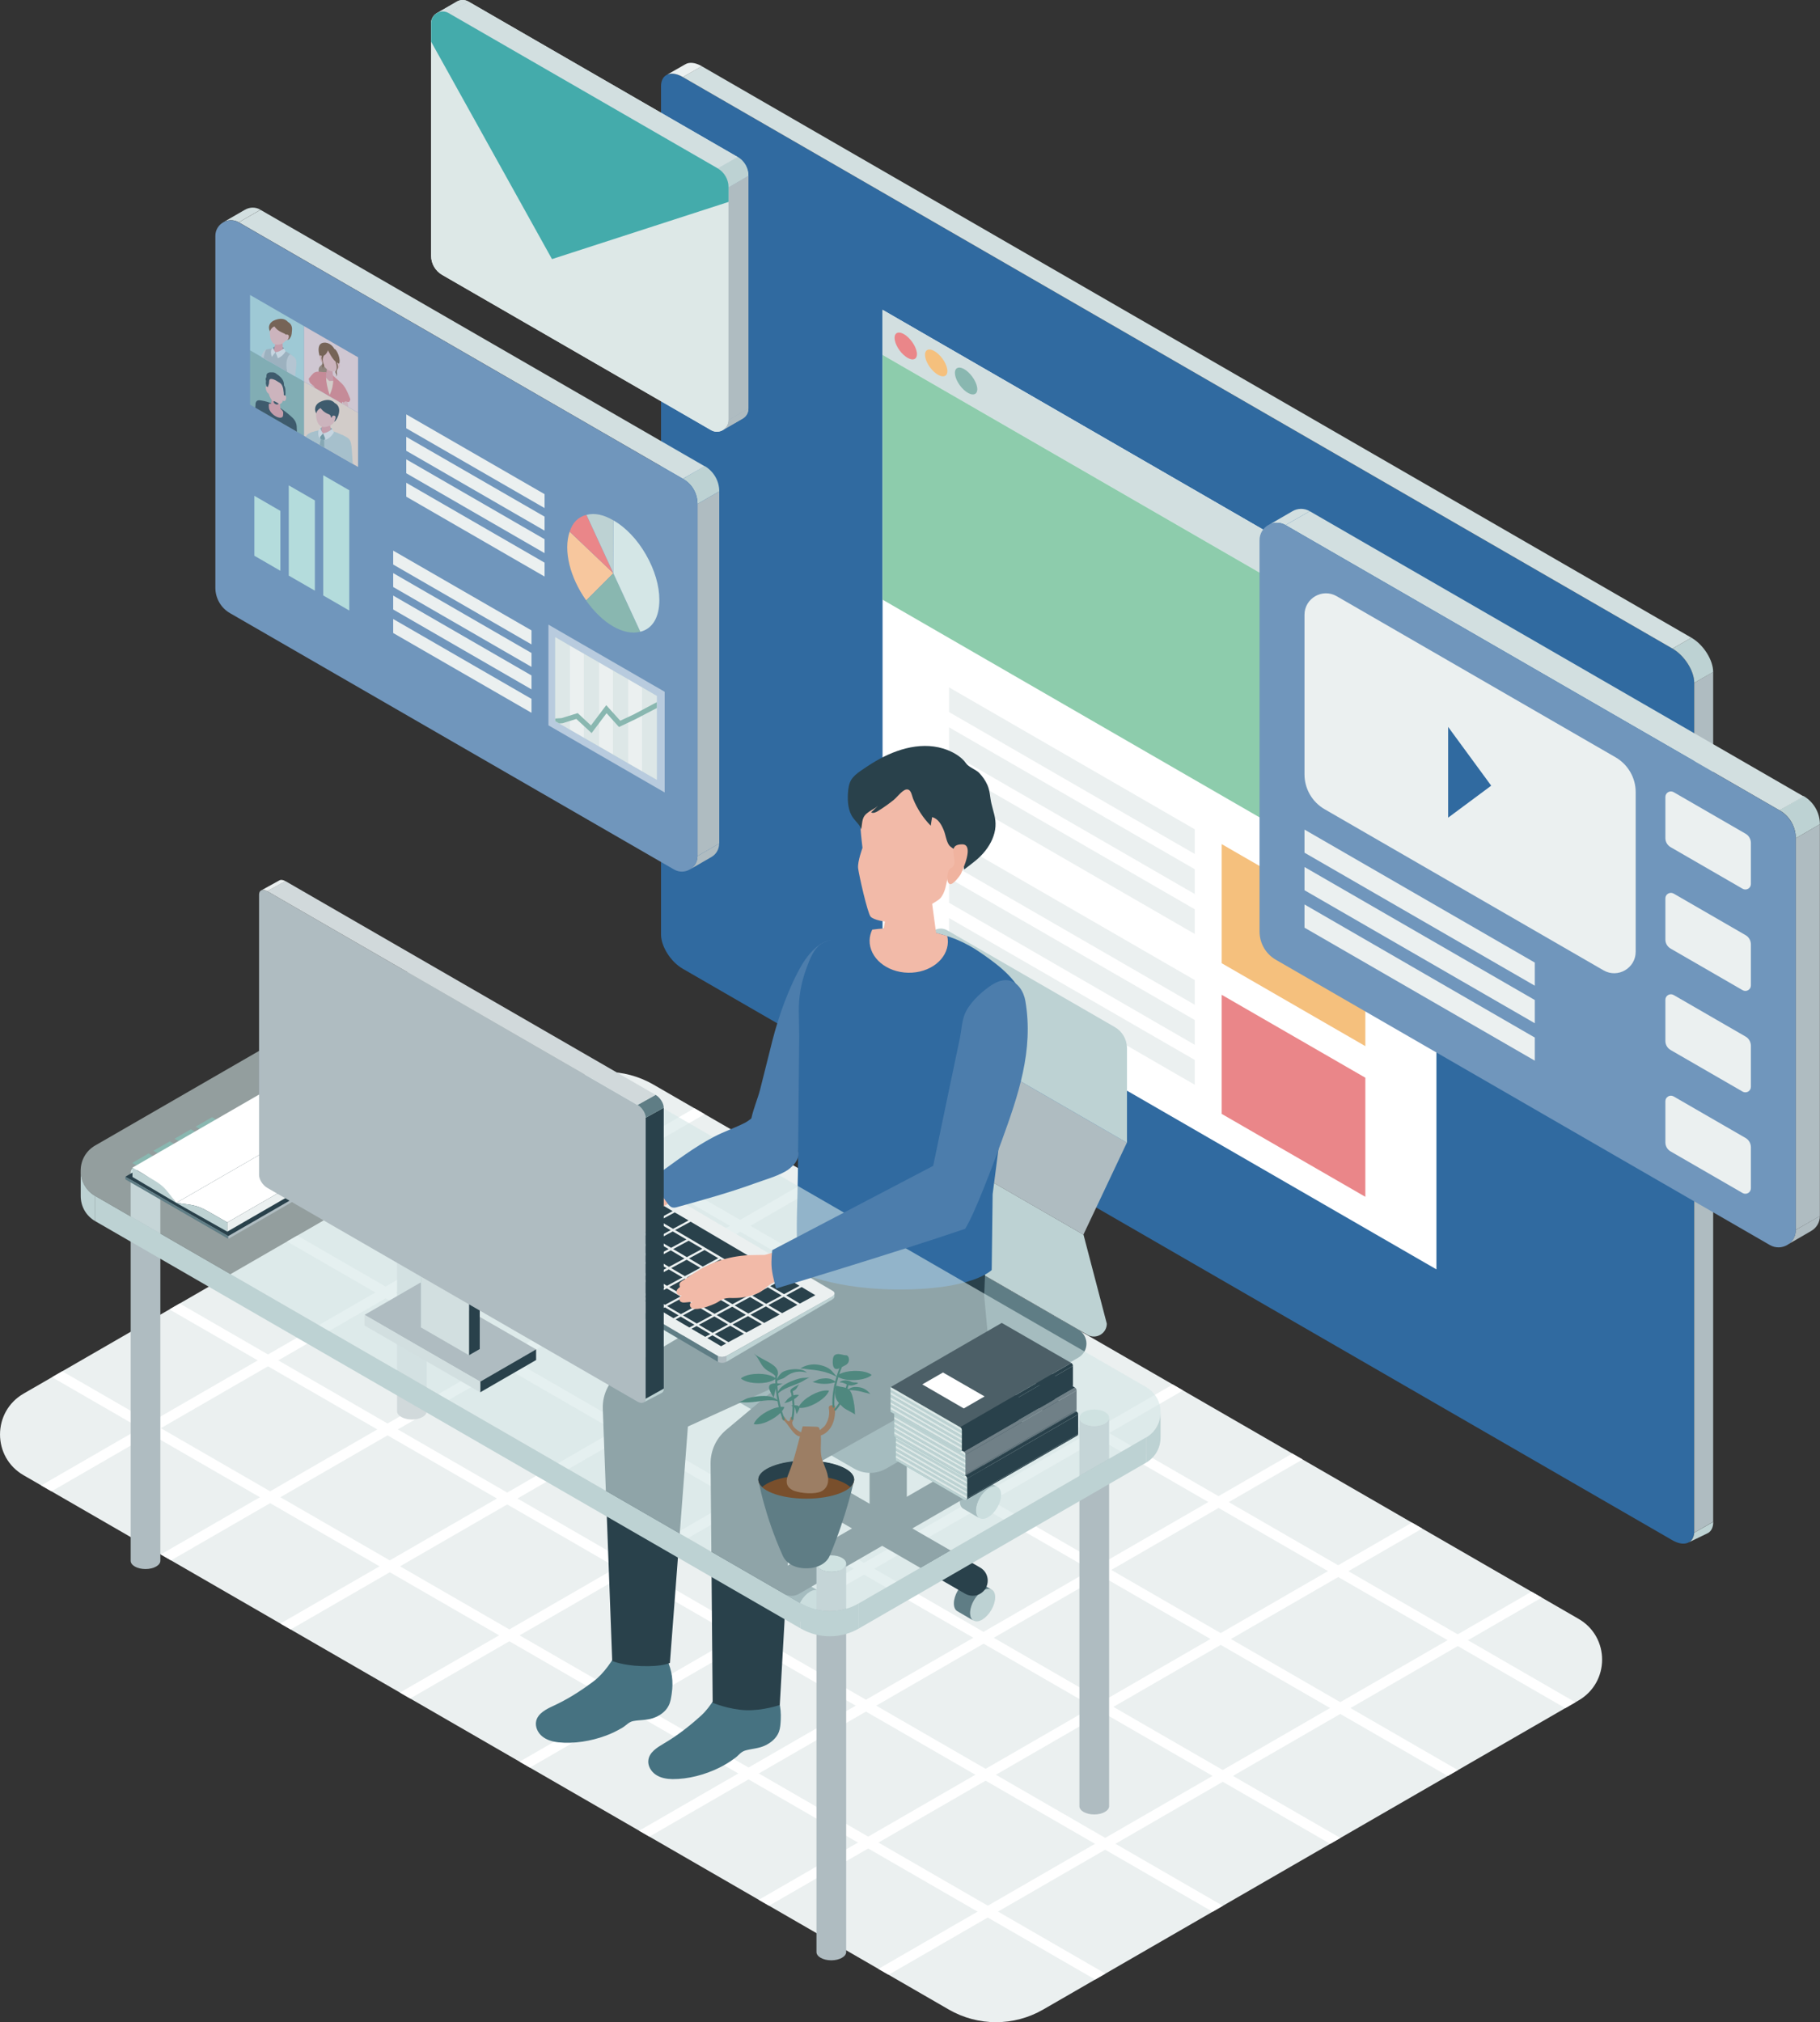 <?xml version="1.0" encoding="utf-8"?>
<!-- Generator: Adobe Illustrator 26.0.0, SVG Export Plug-In . SVG Version: 6.00 Build 0)  -->
<svg version="1.1" id="レイヤー_1" xmlns="http://www.w3.org/2000/svg" xmlns:xlink="http://www.w3.org/1999/xlink" x="0px"
	 y="0px" viewBox="0 0 174.09 193.4" style="enable-background:new 0 0 174.09 193.4;" xml:space="preserve">
<rect x="0" y="0" width="174.09" height="193.4" fill="#333333" stroke="none"/>
<style type="text/css">
	.st0{fill:#306AA0;}
	.st1{fill:#AFBCC1;}
	.st2{fill:#BDD2D3;}
	.st3{fill:#D2DFE0;}
	.st4{fill:#EBF0F0;}
	.st5{fill:#FFFFFF;}
	.st6{fill:#F5C07D;}
	.st7{fill:#EA8689;}
	.st8{fill:#8DCCAC;}
	.st9{fill:#89B7B0;}
	.st10{fill:#7096BC;}
	.st11{fill:#B4DCDC;}
	.st12{opacity:0.5;fill:#FFFFFF;}
	.st13{fill:#C8DDDA;}
	.st14{fill:#DDE7E7;}
	.st15{clip-path:url(#SVGID_00000166666202867331763700000016157417566712240524_);}
	.st16{fill:#F7C79E;}
	.st17{fill:#D4E6E6;}
	.st18{opacity:0.7;}
	.st19{fill:#FCE2CE;}
	.st20{fill:#B2DEDF;}
	.st21{fill:#F8DBDC;}
	.st22{clip-path:url(#SVGID_00000122691697900185201530000011177661148120620195_);fill:#D1D9DB;}
	.st23{clip-path:url(#SVGID_00000122691697900185201530000011177661148120620195_);fill:#AFBCC1;}
	.st24{clip-path:url(#SVGID_00000122691697900185201530000011177661148120620195_);fill:#8FAEB0;}
	.st25{clip-path:url(#SVGID_00000122691697900185201530000011177661148120620195_);fill:#5F7D85;}
	.st26{clip-path:url(#SVGID_00000122691697900185201530000011177661148120620195_);fill:#E8A0A4;}
	.st27{clip-path:url(#SVGID_00000122691697900185201530000011177661148120620195_);fill:#F4C1BD;}
	.st28{clip-path:url(#SVGID_00000122691697900185201530000011177661148120620195_);fill:#794F2C;}
	.st29{clip-path:url(#SVGID_00000122691697900185201530000011177661148120620195_);fill:#EBF0F0;}
	.st30{clip-path:url(#SVGID_00000036235001740049147530000015218131176314730654_);fill:#BDD2D3;}
	.st31{clip-path:url(#SVGID_00000036235001740049147530000015218131176314730654_);fill:#8FAEB0;}
	.st32{clip-path:url(#SVGID_00000036235001740049147530000015218131176314730654_);fill:#E8A0A4;}
	.st33{clip-path:url(#SVGID_00000036235001740049147530000015218131176314730654_);fill:#F4C1BD;}
	.st34{clip-path:url(#SVGID_00000036235001740049147530000015218131176314730654_);fill:#759A9C;}
	.st35{clip-path:url(#SVGID_00000036235001740049147530000015218131176314730654_);fill:#EBF0F0;}
	.st36{clip-path:url(#SVGID_00000036235001740049147530000015218131176314730654_);fill:#29414B;}
	.st37{clip-path:url(#SVGID_00000179620104143792927490000015728959035252572319_);fill:#29414B;}
	.st38{clip-path:url(#SVGID_00000179620104143792927490000015728959035252572319_);fill:#E8A0A4;}
	.st39{clip-path:url(#SVGID_00000179620104143792927490000015728959035252572319_);fill:#F4C1BD;}
	.st40{clip-path:url(#SVGID_00000047775234275055607110000009954019505388983174_);fill:#F4C1BD;}
	.st41{clip-path:url(#SVGID_00000047775234275055607110000009954019505388983174_);fill:#9C7E64;}
	.st42{clip-path:url(#SVGID_00000047775234275055607110000009954019505388983174_);fill:#E8A0A4;}
	.st43{clip-path:url(#SVGID_00000047775234275055607110000009954019505388983174_);fill:#FCE2CE;}
	.st44{clip-path:url(#SVGID_00000047775234275055607110000009954019505388983174_);fill:#EA8689;}
	.st45{clip-path:url(#SVGID_00000047775234275055607110000009954019505388983174_);fill:#794F2C;}
	.st46{fill:#DDE8E7;}
	.st47{fill:#44ABAB;}
	.st48{clip-path:url(#SVGID_00000112619000787850780170000018067410002040075669_);}
	.st49{fill:#4C7DAC;}
	.st50{fill:#5F7D85;}
	.st51{fill:#29414B;}
	.st52{fill:#467281;}
	.st53{fill:#F2BAA8;}
	.st54{fill:#D1D9DB;}
	.st55{opacity:0.6;}
	.st56{fill:#708087;}
	.st57{fill:#4C5F67;}
	.st58{fill:#794F2C;}
	.st59{fill:#9C7E64;}
	.st60{fill:#4F887F;}
	.st61{fill:#F0B39F;}
</style>
<g>
	<g>
		<path class="st0" d="M159.98,147.31L65.31,92.65c-1.15-0.66-2.08-2.13-2.08-3.28V8.25c0-1.15,0.93-1.54,2.08-0.88l94.67,54.66
			c1.15,0.66,2.08,2.13,2.08,3.28v81.12C162.06,147.58,161.13,147.97,159.98,147.31z"/>
		<g>
			<polygon class="st1" points="162.06,65.31 163.87,64.26 163.87,145.54 162.06,146.59 			"/>
		</g>
		<path class="st2" d="M161.79,60.99c1.15,0.66,2.08,2.13,2.08,3.28l-1.81,1.04c0-1.15-0.93-2.62-2.08-3.28L161.79,60.99z"/>
		<g>
			<polygon class="st3" points="67.12,6.33 161.79,60.99 159.98,62.03 65.31,7.37 			"/>
		</g>
		<path class="st4" d="M63.69,7.21c0.38-0.26,0.97-0.22,1.63,0.16l1.81-1.04c-0.64-0.37-1.22-0.41-1.6-0.17L63.69,7.21z"/>
		<path class="st2" d="M162.06,146.59c-0.04,0.44-0.22,0.75-0.51,0.92l0.21-0.11l1.51-0.73c0.38-0.16,0.61-0.54,0.61-1.12
			L162.06,146.59z"/>
	</g>
	<g>
		<g>
			<polygon class="st5" points="137.4,60.22 84.42,29.63 84.42,90.81 137.4,121.4 			"/>
			<polygon class="st3" points="137.4,60.22 84.42,29.63 84.42,33.94 137.4,64.53 			"/>
			<polygon class="st6" points="130.6,88.66 116.86,80.73 116.86,92.12 130.6,100.05 			"/>
			<polygon class="st4" points="114.28,79.31 90.78,65.74 90.78,68.1 114.28,81.67 			"/>
			<polygon class="st4" points="114.28,83.13 90.78,69.56 90.78,71.93 114.28,85.5 			"/>
			<polygon class="st4" points="114.28,86.96 90.78,73.38 90.78,75.75 114.28,89.32 			"/>
			<polygon class="st4" points="114.28,93.73 90.78,80.16 90.78,82.52 114.28,96.09 			"/>
			<polygon class="st4" points="114.28,97.55 90.78,83.98 90.78,86.34 114.28,99.92 			"/>
			<polygon class="st4" points="114.28,101.37 90.78,87.8 90.78,90.17 114.28,103.74 			"/>
			<polygon class="st7" points="130.6,103.07 116.86,95.14 116.86,106.53 130.6,114.46 			"/>
			<polygon class="st8" points="137.4,64.53 84.42,33.94 84.42,57.35 137.4,87.94 			"/>
		</g>
		<path class="st9" d="M93.48,37.22c0,0.56-0.48,0.67-1.07,0.24c-0.59-0.43-1.07-1.23-1.07-1.8c0-0.56,0.48-0.67,1.07-0.24
			C93,35.86,93.48,36.66,93.48,37.22z"/>
		<path class="st6" d="M90.62,35.49c0,0.56-0.48,0.67-1.07,0.24c-0.59-0.43-1.07-1.23-1.07-1.8c0-0.56,0.48-0.67,1.07-0.24
			C90.14,34.12,90.62,34.92,90.62,35.49z"/>
		<path class="st7" d="M87.71,33.87c0,0.56-0.48,0.67-1.07,0.24c-0.59-0.43-1.07-1.23-1.07-1.8c0-0.56,0.48-0.67,1.07-0.24
			C87.23,32.51,87.71,33.31,87.71,33.87z"/>
	</g>
	<g>
		<path class="st3" d="M22.84,21.26l2.08-1.2c-0.5-0.29-1.05-0.25-1.49,0l-2.08,1.2C21.79,21.01,22.34,20.98,22.84,21.26z"/>
		<polygon class="st1" points="66.72,48.19 68.8,46.99 68.8,80.67 66.72,81.87 		"/>
		<path class="st1" d="M66.72,81.87c0,0.58-0.32,1.05-0.76,1.3l2.08-1.2c0.44-0.25,0.75-0.72,0.75-1.3L66.72,81.87"/>
		<path class="st2" d="M66.72,48.19l2.08-1.2c0-1-0.54-1.92-1.4-2.42l-2.08,1.23C66.19,46.26,66.72,47.19,66.72,48.19z"/>
		<polygon class="st3" points="67.4,44.59 65.32,45.79 22.84,21.26 24.92,20.07 		"/>
		<path class="st10" d="M65.32,45.79L22.84,21.27c-1-0.57-2.24,0.14-2.24,1.29l0,33.65c0,1,0.53,1.93,1.4,2.43l42.48,24.52
			c1,0.57,2.24-0.14,2.24-1.29l0-33.65C66.72,47.22,66.19,46.29,65.32,45.79z"/>
		<g>
			<polygon class="st11" points="30.12,47.86 27.62,46.42 27.62,55.05 30.12,56.49 			"/>
			<polygon class="st11" points="33.41,46.89 30.92,45.45 30.92,56.95 33.41,58.39 			"/>
			<polygon class="st11" points="26.82,48.86 24.33,47.42 24.33,53.15 26.82,54.59 			"/>
		</g>
		<g>
			<g>
				<polygon class="st12" points="63.58,66.16 52.46,59.74 52.46,69.37 63.58,75.79 				"/>
				<g>
					<polygon class="st13" points="62.83,66.56 53.11,60.94 53.11,68.97 62.83,74.58 					"/>
					<polygon class="st14" points="54.5,61.75 53.11,60.94 53.11,68.97 54.5,69.77 					"/>
					<polygon class="st4" points="55.89,62.55 54.5,61.75 54.5,69.77 55.89,70.57 					"/>
					<polygon class="st14" points="57.28,63.35 55.89,62.55 55.89,70.57 57.28,71.37 					"/>
					<polygon class="st4" points="58.67,64.15 57.28,63.35 57.28,71.37 58.67,72.17 					"/>
					<polygon class="st14" points="60.06,64.95 58.67,64.15 58.67,72.17 60.06,72.98 					"/>
					<polygon class="st4" points="61.45,65.76 60.06,64.95 60.06,72.98 61.45,73.78 					"/>
					<polygon class="st14" points="62.83,66.56 61.45,65.76 61.45,73.78 62.83,74.58 					"/>
					<g>
						<defs>
							<polygon id="SVGID_82_" points="62.83,66.56 53.11,60.94 53.11,68.97 62.83,74.58 							"/>
						</defs>
						<clipPath id="SVGID_00000020380719199163547390000004004487438717573760_">
							<use xlink:href="#SVGID_82_"  style="overflow:visible;"/>
						</clipPath>
						<g style="clip-path:url(#SVGID_00000020380719199163547390000004004487438717573760_);">
							<polygon class="st9" points="56.59,70.11 58.02,68.21 59.21,69.53 60.83,68.76 63.14,67.55 62.91,67.11 60.61,68.33 
								59.33,68.93 57.99,67.44 56.53,69.38 55.26,68.2 53.71,68.68 53.09,68.72 53.13,69.21 53.8,69.17 55.13,68.76 							"/>
						</g>
					</g>
				</g>
			</g>
			<g>
				<path class="st16" d="M54.49,50.85l4.18,3.97l-2.6,2.6C54.5,55.2,53.88,52.63,54.49,50.85z"/>
				<path class="st9" d="M58.67,54.84l1.48,3.21l1.09,2.37c-0.79,0.2-1.69,0.01-2.59-0.51c-0.9-0.52-1.8-1.37-2.58-2.47L58.67,54.84
					z"/>
				<path class="st7" d="M56.09,49.24l2.57,5.57l-4.17-3.97C54.79,49.95,55.3,49.45,56.09,49.24z"/>
				<path class="st2" d="M58.68,49.77l-0.01,5.04l-0.69-1.49l-1.88-4.08C56.89,49.04,57.71,49.21,58.68,49.77z"/>
				<path class="st17" d="M58.69,49.77c1.17,0.68,2.28,1.84,3.1,3.28c0.83,1.44,1.28,2.97,1.28,4.32c0,0.83-0.16,1.52-0.47,2.04
					c-0.31,0.52-0.76,0.86-1.35,1.01l-2.58-5.59L58.69,49.77z"/>
			</g>
			<polygon class="st4" points="52.09,47.26 38.86,39.63 38.86,40.96 52.09,48.59 			"/>
			<polygon class="st4" points="52.09,49.41 38.86,41.78 38.86,43.11 52.09,50.75 			"/>
			<polygon class="st4" points="52.09,51.57 38.86,43.93 38.86,45.26 52.09,52.9 			"/>
			<polygon class="st4" points="52.09,53.81 38.86,46.17 38.86,47.5 52.09,55.14 			"/>
			<polygon class="st4" points="50.84,60.29 37.61,52.66 37.61,53.99 50.84,61.63 			"/>
			<polygon class="st4" points="50.84,62.45 37.61,54.81 37.61,56.14 50.84,63.78 			"/>
			<polygon class="st4" points="50.84,64.6 37.61,56.96 37.61,58.29 50.84,65.93 			"/>
			<polygon class="st4" points="50.84,66.84 37.61,59.2 37.61,60.54 50.84,68.17 			"/>
		</g>
		<g class="st18">
			<polygon class="st9" points="29.08,36.49 23.92,33.51 23.92,38.7 29.08,41.68 			"/>
			<polygon class="st19" points="34.25,39.47 29.08,36.49 29.08,41.68 34.25,44.66 			"/>
			<polygon class="st20" points="29.08,31.19 23.92,28.21 23.92,33.51 29.08,36.49 			"/>
			<polygon class="st21" points="34.25,34.17 29.08,31.19 29.08,36.49 34.25,39.47 			"/>
			<g>
				<defs>
					<polygon id="SVGID_81_" points="29.08,31.19 23.92,28.21 23.92,33.51 29.08,36.49 					"/>
				</defs>
				<clipPath id="SVGID_00000047777609009454628890000005411913069690850983_">
					<use xlink:href="#SVGID_81_"  style="overflow:visible;"/>
				</clipPath>
				<path style="clip-path:url(#SVGID_00000047777609009454628890000005411913069690850983_);fill:#D1D9DB;" d="M24.79,36.25
					l0.1-1.3c0-1.31,0.56-1.53,0.56-1.53c0.47,0.44,0.54,0.52,0.42,1.13c0,0-0.41,1.85-0.59,2.42L24.79,36.25z"/>
				<path style="clip-path:url(#SVGID_00000047777609009454628890000005411913069690850983_);fill:#AFBCC1;" d="M27.28,37.49
					l-0.05-0.29l0.74-2.7c0.08-0.23,0.02-0.49-0.22-0.64c-0.55-0.36-1.06-0.71-2.25-0.44c-0.16,0.04-0.26,0.68-0.29,0.88
					c0,0-0.28,0.59-0.29,0.77c-0.03,0.49,0.15,0.62,0.11,1.28c-0.02,0.42-0.09,0.93-0.09,0.93s-0.18,0.21,0.83,0.37
					C26.86,37.8,27.28,37.49,27.28,37.49z"/>
				<path style="clip-path:url(#SVGID_00000047777609009454628890000005411913069690850983_);fill:#8FAEB0;" d="M27.49,36.23
					c0,0-0.03-0.41-0.08-1.01c-0.05,0.85-0.03,0.99,0.01,1.28L27.49,36.23z"/>
				<path style="clip-path:url(#SVGID_00000047777609009454628890000005411913069690850983_);fill:#5F7D85;" d="M26.13,33.24
					c0.15-0.16,0.75-0.23,1.03,0.07c0.02,0.15,0.05,0.24,0.05,0.24l-0.52,0.18l-0.55-0.08C26.14,33.65,26.11,33.36,26.13,33.24z"/>
				<path style="clip-path:url(#SVGID_00000047777609009454628890000005411913069690850983_);fill:#E8A0A4;" d="M26.72,32.6
					c0.22,0.02,0.32,0.15,0.31,0.26l0.04,0.71c-0.02,0.12-0.24,0.2-0.48,0.17c-0.24-0.03-0.43-0.14-0.4-0.26l0.18-0.72
					C26.37,32.65,26.5,32.57,26.72,32.6z"/>
				<path style="clip-path:url(#SVGID_00000047777609009454628890000005411913069690850983_);fill:#F4C1BD;" d="M26.86,30.73
					c0.66,0.03,0.82,0.52,0.8,1.12c-0.2,0.69-0.54,1-0.81,1.07c-0.32,0.08-0.72,0.15-0.95-0.47c-0.13-0.37-0.11-1-0.02-1.25
					C25.96,30.99,26.21,30.7,26.86,30.73z"/>
				<path style="clip-path:url(#SVGID_00000047777609009454628890000005411913069690850983_);fill:#794F2C;" d="M26.25,31.22
					c-0.01,0,0.18,0.23,0.2,0.24c0.2,0.19,0.43,0.3,0.68,0.41c0.05,0.02,0.11,0.05,0.15,0.08c0.04,0.03,0.06,0.06,0.09,0.1
					c0.09,0.14,0.12,0.29,0.11,0.45c0.06,0.01,0.16-0.04,0.21-0.09c0.05-0.07,0.09-0.14,0.13-0.21c0.09-0.17,0.09-0.41,0.11-0.6
					c0.04-0.34-0.08-0.65-0.39-0.81c0,0-0.38-0.57-1.35-0.13c-0.32,0.14-0.62,0.52-0.37,1.03C25.82,31.69,25.91,31.35,26.25,31.22z"
					/>
				<path style="clip-path:url(#SVGID_00000047777609009454628890000005411913069690850983_);fill:#F4C1BD;" d="M27.26,32.18
					c0,0,0.02-0.22,0.21-0.19c0.16,0.03,0.19,0.14,0.14,0.33c-0.05,0.18-0.2,0.26-0.32,0.25C27.17,32.57,27.26,32.18,27.26,32.18z"
					/>
				<path style="clip-path:url(#SVGID_00000047777609009454628890000005411913069690850983_);fill:#D1D9DB;" d="M27.55,36.82
					l-0.11-1.36c-0.2-1.29,0.32-1.59,0.32-1.59c0.53,0.36,0.61,0.43,0.59,1.05c0,0-0.17,1.46-0.26,2.05L27.55,36.82z"/>
				<path style="clip-path:url(#SVGID_00000047777609009454628890000005411913069690850983_);fill:#EBF0F0;" d="M26.36,33.69
					c0,0,0.12,0.3,0.22,0.57c0.29-0.12,0.49-0.27,0.74-0.65c-0.07-0.11-0.16-0.3-0.16-0.3S26.82,33.64,26.36,33.69z"/>
				<path style="clip-path:url(#SVGID_00000047777609009454628890000005411913069690850983_);fill:#EBF0F0;" d="M26.36,33.69
					c0,0-0.19-0.16-0.24-0.45c0,0-0.11,0.15-0.18,0.22c-0.05,0.33,0,0.49,0.07,0.67C26.18,33.87,26.36,33.69,26.36,33.69"/>
			</g>
			<g>
				<defs>
					<polygon id="SVGID_80_" points="34.25,39.47 29.08,36.49 29.08,41.68 34.25,44.66 					"/>
				</defs>
				<clipPath id="SVGID_00000052071910551477108310000011950810168281051547_">
					<use xlink:href="#SVGID_80_"  style="overflow:visible;"/>
				</clipPath>
				<path style="clip-path:url(#SVGID_00000052071910551477108310000011950810168281051547_);fill:#BDD2D3;" d="M29.06,45
					c0,0,0.03-1.53,0.05-2.49c0.02-0.8,0.19-0.99,0.79-1.2c0.52,0.63,0.14,3.77,0.14,3.77l-0.55,2.14L28.79,47L29.06,45z"/>
				<path style="clip-path:url(#SVGID_00000052071910551477108310000011950810168281051547_);fill:#8FAEB0;" d="M29.58,44.55
					l0.09,2.3L29.5,46.8c0,0-0.09-1.02-0.09-1.3c-0.02-0.96,0.06-2.42,0.08-3.37L29.58,44.55z"/>
				<path style="clip-path:url(#SVGID_00000052071910551477108310000011950810168281051547_);fill:#BDD2D3;" d="M32.83,47.38
					l-0.12-1.7l0.37-3.37c0.05-0.29-0.07-0.59-0.39-0.73c-0.73-0.33-1.58-0.74-2.96-0.2c-0.19,0.07-0.26,0.3-0.32,0.49
					c-0.08,0.23-0.12,0.48-0.11,0.72c0,0,0.02,0.42,0.02,0.42c0.01,0.8,0.01,1.59,0.02,2.39c0,0.51,0.03,1,0.07,1.51
					c0.02,0.22,0,0.56,0,0.56s0.41,0.37,1.64,0.36C32.39,47.83,32.83,47.38,32.83,47.38z"/>
				<path style="clip-path:url(#SVGID_00000052071910551477108310000011950810168281051547_);fill:#BDD2D3;" d="M32.72,41.59
					c0.7,0.33,0.81,0.4,0.91,1.15l0.17,2.39l-0.04,2.55l-0.74-0.05l-0.02-2.49l-0.35-1.57C32.15,42.05,32.72,41.59,32.72,41.59z"/>
				<path style="clip-path:url(#SVGID_00000052071910551477108310000011950810168281051547_);fill:#8FAEB0;" d="M30.65,40.96
					c0.17-0.18,0.81-0.26,1.12,0.06c0.02,0.16,0.05,0.26,0.05,0.26l-0.56,0.2l-0.6-0.08C30.66,41.39,30.63,41.08,30.65,40.96z"/>
				<path style="clip-path:url(#SVGID_00000052071910551477108310000011950810168281051547_);fill:#E8A0A4;" d="M31.2,40.41
					c0.24,0,0.37,0.14,0.37,0.25l0.12,0.79c-0.01,0.14-0.24,0.25-0.52,0.25c-0.27,0-0.49-0.11-0.48-0.25l0.12-0.82
					C30.82,40.51,30.96,40.41,31.2,40.41z"/>
				<path style="clip-path:url(#SVGID_00000052071910551477108310000011950810168281051547_);fill:#F4C1BD;" d="M31.3,38.5
					c0.69,0.01,0.87,0.52,0.87,1.14c0,0.81-0.53,1.06-0.81,1.14c-0.33,0.1-0.75,0.18-1.01-0.46c-0.15-0.38-0.15-1.04-0.06-1.3
					C30.37,38.8,30.61,38.49,31.3,38.5z"/>
				<polygon style="clip-path:url(#SVGID_00000052071910551477108310000011950810168281051547_);fill:#759A9C;" points="
					30.59,41.73 30.91,41.44 31.15,41.86 31.01,42.07 30.69,42.03 				"/>
				<path style="clip-path:url(#SVGID_00000052071910551477108310000011950810168281051547_);fill:#EBF0F0;" d="M30.91,41.44
					c0,0,0.13,0.32,0.24,0.62c0.32-0.13,0.53-0.3,0.8-0.71c-0.08-0.12-0.18-0.33-0.18-0.33S31.4,41.38,30.91,41.44z"/>
				<path style="clip-path:url(#SVGID_00000052071910551477108310000011950810168281051547_);fill:#EBF0F0;" d="M30.91,41.44
					c0,0-0.21-0.18-0.26-0.49c0,0-0.12,0.16-0.19,0.24c-0.05,0.36,0.01,0.53,0.08,0.72C30.71,41.64,30.91,41.44,30.91,41.44"/>
				<path style="clip-path:url(#SVGID_00000052071910551477108310000011950810168281051547_);fill:#8FAEB0;" d="M30.69,42.03
					l0.31,0.04c0,0,0.03,1.34,0.11,2.73c0.01,0.13-0.44,0.43-0.44,0.43s-0.34-0.33-0.34-0.45C30.38,43.19,30.69,42.03,30.69,42.03z"
					/>
				<path style="clip-path:url(#SVGID_00000052071910551477108310000011950810168281051547_);fill:#29414B;" d="M30.67,39.03
					c0,0,0.23,0.39,0.82,0.61c0.16,0.06,0.17,0.28,0.17,0.28s0.32,0.03,0.34,0.41c0.3-0.24,0.82-1.4,0.01-1.79
					c0,0-0.42-0.58-1.41-0.09c-0.33,0.16-0.63,0.56-0.35,1.09C30.24,39.53,30.33,39.18,30.67,39.03z"/>
				<path style="clip-path:url(#SVGID_00000052071910551477108310000011950810168281051547_);fill:#F4C1BD;" d="M31.74,39.95
					c0,0,0.01-0.23,0.21-0.2c0.17,0.03,0.17,0.14,0.12,0.33c-0.05,0.19-0.17,0.29-0.29,0.28C31.66,40.36,31.74,39.95,31.74,39.95z"
					/>
			</g>
			<g>
				<defs>
					<polygon id="SVGID_79_" points="29.08,36.49 23.92,33.51 23.92,38.7 29.08,41.68 					"/>
				</defs>
				<clipPath id="SVGID_00000048466423721898434040000001402817386792112036_">
					<use xlink:href="#SVGID_79_"  style="overflow:visible;"/>
				</clipPath>
				<path style="clip-path:url(#SVGID_00000048466423721898434040000001402817386792112036_);fill:#29414B;" d="M24.35,39.72
					l0.04-0.4c0.02-0.21,0.04-0.42,0.05-0.64c0-0.24,0.12-0.41,0.37-0.4c0,0,0.73,0.04,1.6,0.5c0.86,0.47,1.6,1.2,1.6,1.2
					c0.25,0.26,0.36,0.55,0.37,0.8c0,0.22,0.02,0.45,0.04,0.68l0.04,0.45"/>
				<path style="clip-path:url(#SVGID_00000048466423721898434040000001402817386792112036_);fill:#E8A0A4;" d="M26.39,37.87
					c0.22,0.12,0.34,0.32,0.34,0.44l0.11,0.85c-0.01,0.13-0.22,0.12-0.48-0.01c-0.25-0.14-0.45-0.36-0.44-0.49l0.11-0.76
					C26.05,37.78,26.17,37.75,26.39,37.87z"/>
				<path style="clip-path:url(#SVGID_00000048466423721898434040000001402817386792112036_);fill:#F4C1BD;" d="M26.45,36.24
					c0.54,0.3,0.69,0.89,0.69,1.52c0,0.81-0.3,0.92-0.51,0.88c-0.26-0.05-0.71-0.22-0.92-0.97c-0.12-0.45-0.12-1.11-0.05-1.33
					C25.72,36.15,25.92,35.94,26.45,36.24z"/>
				<path style="clip-path:url(#SVGID_00000048466423721898434040000001402817386792112036_);fill:#F4C1BD;" d="M27.04,37.9
					c0,0,0.01-0.23,0.2-0.1c0.16,0.11,0.15,0.22,0.11,0.39c-0.05,0.17-0.16,0.2-0.27,0.14C26.96,38.26,27.04,37.9,27.04,37.9z"/>
				<path style="clip-path:url(#SVGID_00000048466423721898434040000001402817386792112036_);fill:#F4C1BD;" d="M25.75,37.28
					c0,0-0.01-0.24-0.2-0.31c-0.16-0.06-0.15,0.05-0.11,0.27c0.05,0.22,0.16,0.37,0.27,0.42C25.83,37.72,25.75,37.28,25.75,37.28z"
					/>
				<path style="clip-path:url(#SVGID_00000048466423721898434040000001402817386792112036_);fill:#29414B;" d="M26.23,36.31
					c-0.02-0.01-0.03-0.01-0.05-0.02c-0.08-0.03-0.16-0.05-0.23-0.05c-0.07,0-0.14,0.02-0.17,0.08c-0.05,0.1-0.03,0.25-0.05,0.37
					c-0.01,0.04-0.12,0.31-0.09,0.34c-0.05-0.04-0.12-0.09-0.16-0.09c0.02-0.05-0.02-0.13-0.04-0.2c-0.01-0.03-0.01-0.05-0.01-0.07
					c-0.01-0.1,0.03-0.17,0.01-0.27c-0.01-0.04-0.03-0.08-0.03-0.11c-0.02-0.1,0.05-0.15,0.07-0.24c0.01-0.05,0.01-0.12,0.01-0.17
					c0.01-0.12,0.09-0.19,0.18-0.23c0.1-0.04,0.22-0.05,0.34-0.04c0.12,0,0.21,0,0.35,0.08c0.05,0.03,0.11,0.08,0.16,0.12
					c0.04,0.03,0.09,0.06,0.13,0.09c0.13,0.1,0.26,0.23,0.36,0.38c0.11,0.16,0.15,0.33,0.15,0.48c0,0.04,0,0.07,0.01,0.11
					c0.01,0.03,0.03,0.05,0.04,0.07c0.06,0.11,0.08,0.24,0.09,0.33c0.01,0.12,0.01,0.24,0.01,0.35c0,0.07-0.01,0.14-0.01,0.21
					c-0.07-0.04-0.1-0.03-0.14-0.01c-0.02-0.08,0-0.16-0.01-0.25c-0.02-0.12-0.03-0.24-0.05-0.36c-0.02-0.14-0.07-0.28-0.16-0.42
					c-0.02-0.03-0.05-0.07-0.07-0.09c-0.04-0.04-0.07-0.06-0.11-0.09C26.55,36.5,26.4,36.37,26.23,36.31z"/>
				<path style="clip-path:url(#SVGID_00000048466423721898434040000001402817386792112036_);fill:#29414B;" d="M26.42,38.68
					c0.02,0,0.04,0,0.06,0c0.04,0,0.08,0,0.11-0.01s0.06-0.03,0.06-0.07c-0.09-0.07-0.18-0.11-0.27-0.16
					c-0.05-0.02-0.18-0.11-0.21-0.07c-0.02,0.03,0.02,0.14,0.05,0.18C26.27,38.62,26.36,38.64,26.42,38.68z"/>
				<path style="clip-path:url(#SVGID_00000048466423721898434040000001402817386792112036_);fill:#E8A0A4;" d="M27.08,39.7
					c0,0.28-0.31,0.33-0.68,0.13c-0.38-0.2-0.68-0.59-0.68-0.87c0-0.28-0.15-0.58,0.68-0.13C27.24,39.29,27.08,39.43,27.08,39.7z"/>
			</g>
			<g>
				<defs>
					<polygon id="SVGID_78_" points="34.25,34.17 29.08,31.19 29.08,36.49 34.25,39.47 					"/>
				</defs>
				<clipPath id="SVGID_00000002350224386185898810000014546998060905843616_">
					<use xlink:href="#SVGID_78_"  style="overflow:visible;"/>
				</clipPath>
				<polygon style="clip-path:url(#SVGID_00000002350224386185898810000014546998060905843616_);fill:#F4C1BD;" points="
					29.86,36.67 29.77,37.27 30.28,37.55 30.34,37.02 				"/>
				<polygon style="clip-path:url(#SVGID_00000002350224386185898810000014546998060905843616_);fill:#F4C1BD;" points="
					33.23,38.32 33.33,39.01 32.81,38.79 32.76,38.2 				"/>
				<path style="clip-path:url(#SVGID_00000002350224386185898810000014546998060905843616_);fill:#9C7E64;" d="M30.81,34.6
					c0.04,0.12,0.01,0.22-0.05,0.29c-0.05,0.07-0.13,0.12-0.18,0.18c-0.14,0.17-0.13,0.48,0,0.79c0.06,0.14,0.18,0.3,0.3,0.35
					c0.17,0.06,0.3,0.14,0.41,0.06c0.1-0.08,0.13-0.25,0.06-0.44c-0.02-0.05-0.04-0.1-0.05-0.15c-0.02-0.12,0.05-0.19,0.09-0.28
					c0.05-0.13,0.01-0.34-0.1-0.52c-0.11-0.18-0.3-0.33-0.47-0.39C30.8,34.53,30.79,34.55,30.81,34.6z"/>
				<path style="clip-path:url(#SVGID_00000002350224386185898810000014546998060905843616_);fill:#E8A0A4;" d="M32.04,36.36
					c0,0.24-0.39,0.24-0.51,0.18c-0.12-0.06-0.51-0.44-0.51-0.68s-0.11-0.39,0.51-0.09C32.15,36.08,32.04,36.13,32.04,36.36z"/>
				<polygon style="clip-path:url(#SVGID_00000002350224386185898810000014546998060905843616_);fill:#FCE2CE;" points="30.8,35.73 
					31.49,36.44 32.22,36.4 31.55,37.99 				"/>
				<path style="clip-path:url(#SVGID_00000002350224386185898810000014546998060905843616_);fill:#EA8689;" d="M33.27,37.59
					c-0.09-0.21-0.19-0.41-0.32-0.6c-0.31-0.46-0.77-0.72-1.13-1.12c0,0,0.24,0.8-0.29,1.91c-0.24-0.73-0.32-1.25-0.34-1.6
					c-0.02-0.42,0.05-0.59,0.05-0.59c-0.36,0.04-0.82-0.13-1.13,0.02c-0.13,0.06-0.22,0.18-0.32,0.29
					c-0.09,0.11-0.17,0.21-0.26,0.32c0.03,0.15,0.06,0.33,0.18,0.45c0.07,0.08,0.16,0.11,0.24,0.18c0.18,0.15,0.14,0.34,0.34,0.37
					c0.03,0.13,0.05,0.26,0.05,0.38c0.37,0.2,0.8,0.42,1.12,0.59l0,0.01c0.02,0.01,0.04,0.02,0.06,0.03
					c0.02,0.01,0.04,0.02,0.06,0.03l0-0.01c0.31,0.14,0.75,0.34,1.12,0.5c0-0.12,0.02-0.23,0.05-0.33c0.21,0.18,0.16-0.07,0.34-0.03
					c0.08,0.01,0.17,0.06,0.24,0.06c0.12-0.01,0.15-0.15,0.18-0.27C33.44,37.97,33.35,37.78,33.27,37.59z"/>
				<path style="clip-path:url(#SVGID_00000002350224386185898810000014546998060905843616_);fill:#E8A0A4;" d="M31.54,34.95
					c0.15,0.08,0.24,0.23,0.24,0.33l0.08,0.71c-0.01,0.11-0.16,0.13-0.33,0.05c-0.18-0.09-0.31-0.25-0.31-0.36l0.08-0.67
					C31.3,34.92,31.39,34.87,31.54,34.95z"/>
				<path style="clip-path:url(#SVGID_00000002350224386185898810000014546998060905843616_);fill:#F4C1BD;" d="M31.59,33.33
					c0.53,0.27,0.68,0.81,0.68,1.38c0,0.75-0.29,0.84-0.51,0.81c-0.26-0.04-0.71-0.19-0.9-0.87c-0.12-0.41-0.11-1.01-0.05-1.22
					C30.87,33.26,31.06,33.06,31.59,33.33z"/>
				<path style="clip-path:url(#SVGID_00000002350224386185898810000014546998060905843616_);fill:#794F2C;" d="M30.8,34.06
					c0.42-0.03,0.57-0.56,0.57-0.56s0.46,0.99,0.91,1.22c0.07,0.01,0.1,0.17,0.14,0.1c0.24-0.43-0.23-1.45-0.43-1.44
					c-0.35-0.63-0.97-0.71-1.27-0.53c-0.27,0.17-0.32,0.64-0.14,1.21C30.63,34.19,30.68,34,30.8,34.06z"/>
				<path style="clip-path:url(#SVGID_00000002350224386185898810000014546998060905843616_);fill:#F4C1BD;" d="M30.9,34.31
					c0,0-0.01-0.24-0.19-0.3c-0.16-0.05-0.15,0.06-0.11,0.28c0.05,0.22,0.15,0.36,0.26,0.41C30.97,34.75,30.9,34.31,30.9,34.31z"/>
				<path style="clip-path:url(#SVGID_00000002350224386185898810000014546998060905843616_);fill:#794F2C;" d="M30.89,34.23
					c-0.04,0.14-0.03,0.33,0.04,0.51c0.04,0.09,0.09,0.2,0.06,0.27c-0.02,0.06-0.08,0.05-0.1,0.11c-0.02,0.06,0.01,0.17,0.07,0.25
					c-0.1-0.11-0.15-0.27-0.13-0.38c0.01-0.04,0.02-0.07,0.03-0.11c0.04-0.2-0.14-0.5-0.11-0.71c0.01-0.09,0.05-0.15,0.09-0.22
					c0.03-0.07,0.04-0.15,0.02-0.25C31.04,33.96,30.95,34.05,30.89,34.23z"/>
				<path style="clip-path:url(#SVGID_00000002350224386185898810000014546998060905843616_);fill:#F4C1BD;" d="M32.17,34.85
					c0,0,0.01-0.23,0.19-0.11c0.16,0.1,0.15,0.21,0.11,0.38s-0.15,0.21-0.26,0.15C32.1,35.22,32.17,34.85,32.17,34.85z"/>
				<path style="clip-path:url(#SVGID_00000002350224386185898810000014546998060905843616_);fill:#794F2C;" d="M32.19,34.93
					c0.04,0.18,0.03,0.35-0.04,0.47c-0.04,0.06-0.09,0.12-0.07,0.21c0.02,0.08,0.07,0.12,0.1,0.21c0.02,0.08-0.01,0.15-0.08,0.18
					c0.1-0.01,0.15-0.11,0.14-0.24c-0.01-0.04-0.02-0.09-0.03-0.13c-0.04-0.24,0.14-0.36,0.12-0.6c-0.01-0.1-0.05-0.2-0.08-0.3
					c-0.03-0.1-0.04-0.19-0.01-0.26C32.04,34.52,32.13,34.7,32.19,34.93z"/>
			</g>
		</g>
	</g>
	<g>
		<path class="st3" d="M122.97,50.22l2.31-1.33c-0.55-0.32-1.17-0.28-1.65,0l-2.31,1.34C121.79,49.94,122.41,49.9,122.97,50.22z"/>
		<polygon class="st1" points="171.77,80.17 174.08,78.83 174.08,116.3 171.77,117.63 		"/>
		<path class="st1" d="M171.77,117.63c0,0.64-0.35,1.17-0.84,1.44l2.31-1.34c0.49-0.28,0.84-0.8,0.84-1.44L171.77,117.63"/>
		<path class="st2" d="M171.77,80.17l2.31-1.34c0-1.11-0.6-2.14-1.56-2.7l-2.31,1.36C171.18,78.03,171.77,79.06,171.77,80.17z"/>
		<polygon class="st3" points="172.53,76.17 170.22,77.5 122.97,50.22 125.28,48.89 		"/>
		<path class="st10" d="M170.22,77.5l-47.25-27.28c-1.11-0.64-2.49,0.16-2.49,1.44l0,37.43c0,1.11,0.59,2.14,1.56,2.7l47.25,27.28
			c1.11,0.64,2.49-0.16,2.49-1.44l0-37.43C171.78,79.09,171.18,78.06,170.22,77.5z"/>
		<path class="st4" d="M154.54,72.43l-26.68-15.41c-1.37-0.79-3.08,0.2-3.08,1.78l0,15.26c0,1.37,0.73,2.64,1.92,3.33l26.68,15.41
			c1.37,0.79,3.08-0.2,3.08-1.78l0-15.26C156.46,74.39,155.73,73.12,154.54,72.43z"/>
		<path class="st4" d="M166.98,79.74l-6.89-3.98c-0.35-0.2-0.79,0.05-0.79,0.46l0,3.94c0,0.35,0.19,0.68,0.5,0.86l6.89,3.98
			c0.35,0.2,0.79-0.05,0.79-0.46l0-3.94C167.47,80.25,167.29,79.92,166.98,79.74z"/>
		<path class="st4" d="M166.98,89.44l-6.89-3.98c-0.35-0.2-0.79,0.05-0.79,0.46l0,3.94c0,0.35,0.19,0.68,0.5,0.86l6.89,3.98
			c0.35,0.2,0.79-0.05,0.79-0.46l0-3.94C167.47,89.95,167.29,89.62,166.98,89.44z"/>
		<path class="st4" d="M166.98,99.14l-6.89-3.98c-0.35-0.2-0.79,0.05-0.79,0.46l0,3.94c0,0.35,0.19,0.68,0.5,0.86l6.89,3.98
			c0.35,0.2,0.79-0.05,0.79-0.46l0-3.94C167.47,99.65,167.29,99.32,166.98,99.14z"/>
		<path class="st4" d="M166.98,108.84l-6.89-3.98c-0.35-0.2-0.79,0.05-0.79,0.46l0,3.94c0,0.35,0.19,0.68,0.5,0.86l6.89,3.98
			c0.35,0.2,0.79-0.05,0.79-0.46l0-3.94C167.47,109.35,167.29,109.02,166.98,108.84z"/>
		<polygon class="st0" points="142.64,75.14 138.52,69.52 138.52,78.2 		"/>
		<polygon class="st4" points="146.81,92.06 124.78,79.34 124.78,81.55 146.81,94.27 		"/>
		<polygon class="st4" points="146.81,95.64 124.78,82.92 124.78,85.14 146.81,97.86 		"/>
		<polygon class="st4" points="146.81,99.23 124.78,86.5 124.78,88.72 146.81,101.44 		"/>
	</g>
	<g>
		<path class="st4" d="M68.65,16.11L42.91,1.25c-0.74-0.43-1.67,0.11-1.67,0.96v22.26c0,0.75,0.4,1.43,1.04,1.81l25.74,14.86
			c0.74,0.43,1.67-0.11,1.67-0.96V17.91C69.69,17.17,69.3,16.48,68.65,16.11z"/>
		<path class="st46" d="M42.91,1.25l1.9-1.1c-0.37-0.21-0.78-0.19-1.11,0l-1.9,1.1C42.13,1.06,42.54,1.03,42.91,1.25z"/>
		<polygon class="st1" points="69.69,17.91 71.59,16.82 71.59,39.07 69.69,40.17 		"/>
		<path class="st1" d="M69.69,40.17c0,0.43-0.24,0.78-0.56,0.97l1.9-1.1c0.33-0.19,0.56-0.53,0.56-0.97L69.69,40.17"/>
		<path class="st2" d="M69.69,17.91l1.9-1.1c0-0.75-0.4-1.43-1.05-1.81l-1.9,1.12C69.3,16.48,69.69,17.17,69.69,17.91z"/>
		<polygon class="st46" points="70.55,15.01 68.65,16.11 42.91,1.25 44.81,0.15 		"/>
		<path class="st46" d="M68.65,16.11L42.91,1.25c-0.74-0.43-1.67,0.11-1.67,0.96v22.26c0,0.75,0.4,1.43,1.04,1.81l25.74,14.86
			c0.74,0.43,1.67-0.11,1.67-0.96V17.91C69.69,17.17,69.3,16.48,68.65,16.11z"/>
		<path class="st3" d="M42.91,1.25l1.9-1.1c-0.37-0.21-0.78-0.19-1.11,0l-1.9,1.1C42.13,1.06,42.54,1.03,42.91,1.25z"/>
		<polygon class="st1" points="69.69,17.91 71.59,16.82 71.59,39.07 69.69,40.17 		"/>
		<path class="st1" d="M69.69,40.17c0,0.43-0.24,0.78-0.56,0.97l1.9-1.1c0.33-0.19,0.56-0.53,0.56-0.97L69.69,40.17"/>
		<path class="st2" d="M69.69,17.91l1.9-1.1c0-0.75-0.4-1.43-1.05-1.81l-1.9,1.12C69.3,16.48,69.69,17.17,69.69,17.91z"/>
		<polygon class="st3" points="70.55,15.01 68.65,16.11 42.91,1.25 44.81,0.15 		"/>
		<g>
			<path class="st47" d="M69.69,19.31v-1.4c0-0.75-0.4-1.43-1.04-1.81L42.91,1.25c-0.74-0.43-1.67,0.11-1.67,0.96v1.78l11.56,20.79
				L69.69,19.31z"/>
		</g>
	</g>
	<g>
		<g>
			<defs>
				<path id="SVGID_74_" d="M99.78,192.19l51.21-29.56c3.01-1.74,3.01-6.08,0-7.81l-88.5-51.1c-2.79-1.61-6.23-1.61-9.02,0
					L2.26,133.28c-3.01,1.74-3.01,6.08,0,7.81l88.5,51.1C93.55,193.8,96.99,193.8,99.78,192.19z"/>
			</defs>
			<use xlink:href="#SVGID_74_"  style="overflow:visible;fill:#EBF0F0;"/>
			<clipPath id="SVGID_00000173860550171524077030000016684505656775534746_">
				<use xlink:href="#SVGID_74_"  style="overflow:visible;"/>
			</clipPath>
			<g style="clip-path:url(#SVGID_00000173860550171524077030000016684505656775534746_);">
				<path class="st5" d="M119.11,197.52c0.17,0,0.33-0.09,0.42-0.24c0.13-0.23,0.05-0.53-0.18-0.67l-150.8-87.06
					c-0.23-0.14-0.53-0.06-0.67,0.18c-0.13,0.23-0.05,0.53,0.18,0.67l150.8,87.06C118.94,197.5,119.03,197.52,119.11,197.52z"/>
			</g>
			<g style="clip-path:url(#SVGID_00000173860550171524077030000016684505656775534746_);">
				<path class="st5" d="M130.35,191.04c0.17,0,0.33-0.09,0.42-0.24c0.13-0.23,0.05-0.53-0.18-0.67l-150.8-87.06
					c-0.23-0.14-0.53-0.06-0.67,0.18c-0.13,0.23-0.05,0.53,0.18,0.67l150.8,87.06C130.18,191.01,130.27,191.04,130.35,191.04z"/>
			</g>
			<g style="clip-path:url(#SVGID_00000173860550171524077030000016684505656775534746_);">
				<path class="st5" d="M141.59,184.55c0.17,0,0.33-0.09,0.42-0.24c0.13-0.23,0.05-0.53-0.18-0.67L-8.97,96.57
					c-0.23-0.14-0.53-0.06-0.67,0.18c-0.13,0.23-0.05,0.53,0.18,0.67l150.8,87.06C141.42,184.53,141.5,184.55,141.59,184.55z"/>
			</g>
			<g style="clip-path:url(#SVGID_00000173860550171524077030000016684505656775534746_);">
				<path class="st5" d="M152.83,178.06c0.17,0,0.33-0.09,0.42-0.24c0.13-0.23,0.05-0.53-0.18-0.67L2.27,90.08
					c-0.23-0.14-0.53-0.06-0.67,0.18c-0.13,0.23-0.05,0.53,0.18,0.67l150.8,87.06C152.66,178.04,152.74,178.06,152.83,178.06z"/>
			</g>
			<g style="clip-path:url(#SVGID_00000173860550171524077030000016684505656775534746_);">
				<path class="st5" d="M164.06,171.57c0.17,0,0.33-0.09,0.42-0.24c0.13-0.23,0.05-0.53-0.18-0.67L13.51,83.59
					c-0.23-0.14-0.53-0.06-0.67,0.18c-0.13,0.23-0.05,0.53,0.18,0.67l150.8,87.06C163.9,171.55,163.98,171.57,164.06,171.57z"/>
			</g>
			<g style="clip-path:url(#SVGID_00000173860550171524077030000016684505656775534746_);">
				<path class="st5" d="M79.08,192.21c0.08,0,0.17-0.02,0.24-0.07l90.48-52.24c0.23-0.14,0.31-0.43,0.18-0.67
					c-0.13-0.23-0.43-0.31-0.67-0.18L78.83,191.3c-0.23,0.14-0.31,0.43-0.18,0.67C78.75,192.12,78.91,192.21,79.08,192.21z"/>
			</g>
			<g style="clip-path:url(#SVGID_00000173860550171524077030000016684505656775534746_);">
				<path class="st5" d="M67.64,185.61c0.08,0,0.17-0.02,0.24-0.07l90.48-52.24c0.23-0.14,0.31-0.43,0.18-0.67
					c-0.13-0.23-0.43-0.31-0.67-0.18l-90.48,52.24c-0.23,0.14-0.31,0.43-0.18,0.67C67.31,185.52,67.47,185.61,67.64,185.61z"/>
			</g>
			<g style="clip-path:url(#SVGID_00000173860550171524077030000016684505656775534746_);">
				<path class="st5" d="M56.2,179c0.08,0,0.17-0.02,0.24-0.07l90.48-52.24c0.23-0.14,0.31-0.43,0.18-0.67
					c-0.13-0.23-0.43-0.31-0.67-0.18l-90.48,52.24c-0.23,0.14-0.31,0.43-0.18,0.67C55.87,178.91,56.03,179,56.2,179z"/>
			</g>
			<g style="clip-path:url(#SVGID_00000173860550171524077030000016684505656775534746_);">
				<path class="st5" d="M44.76,172.4c0.08,0,0.17-0.02,0.24-0.07l90.48-52.24c0.23-0.14,0.31-0.43,0.18-0.67
					c-0.13-0.23-0.43-0.31-0.67-0.18l-90.48,52.24c-0.23,0.14-0.31,0.43-0.18,0.67C44.42,172.31,44.59,172.4,44.76,172.4z"/>
			</g>
			<g style="clip-path:url(#SVGID_00000173860550171524077030000016684505656775534746_);">
				<path class="st5" d="M33.32,165.79c0.08,0,0.17-0.02,0.24-0.07l90.48-52.24c0.23-0.14,0.31-0.43,0.18-0.67
					c-0.14-0.23-0.43-0.31-0.67-0.18l-90.48,52.24c-0.23,0.14-0.31,0.43-0.18,0.67C32.99,165.7,33.15,165.79,33.32,165.79z"/>
			</g>
			<g style="clip-path:url(#SVGID_00000173860550171524077030000016684505656775534746_);">
				<path class="st5" d="M21.88,159.19c0.08,0,0.17-0.02,0.24-0.07l90.48-52.24c0.23-0.14,0.31-0.43,0.18-0.67
					c-0.14-0.23-0.43-0.31-0.67-0.18l-90.48,52.24c-0.23,0.14-0.31,0.43-0.18,0.67C21.55,159.1,21.71,159.19,21.88,159.19z"/>
			</g>
			<g style="clip-path:url(#SVGID_00000173860550171524077030000016684505656775534746_);">
				<path class="st5" d="M10.44,152.58c0.08,0,0.17-0.02,0.24-0.07l90.48-52.24c0.23-0.14,0.31-0.43,0.18-0.67
					c-0.13-0.23-0.43-0.31-0.67-0.18l-90.48,52.24c-0.23,0.14-0.31,0.43-0.18,0.67C10.11,152.49,10.27,152.58,10.44,152.58z"/>
			</g>
			<g style="clip-path:url(#SVGID_00000173860550171524077030000016684505656775534746_);">
				<path class="st5" d="M-1,145.98c0.08,0,0.17-0.02,0.24-0.07l90.48-52.24c0.23-0.14,0.31-0.43,0.18-0.67
					c-0.13-0.23-0.43-0.31-0.67-0.18l-90.48,52.24c-0.23,0.14-0.31,0.43-0.18,0.67C-1.34,145.89-1.17,145.98-1,145.98z"/>
			</g>
		</g>
	</g>
	<g>
		<path class="st49" d="M71.87,106.96c-0.11,0.51-0.15,1.01-0.06,1.48c0.07,0.37,0.24,0.72,0.43,1.04c0.41,0.69,0.99,1.32,1.74,1.58
			c1.61,0.55,2.34-0.77,2.88-1.99c0.61-1.38,1.2-2.76,1.77-4.16c1.91-4.68,5.24-9.89,2.89-13.63c-1.86-2.96-4.05-0.34-4.85,1.05
			c-1.21,2.09-2.19,4.85-2.78,7.16c-0.4,1.58-0.8,3.16-1.19,4.74C72.49,105.04,72.07,106.02,71.87,106.96z"/>
		<g>
			<g>
				<path class="st2" d="M76.58,155.1c-0.45-0.26-0.44-1.14,0.04-1.96s1.22-1.27,1.68-1.01c0.45,0.26,0.44,1.14-0.04,1.96
					C77.78,154.91,77.03,155.36,76.58,155.1z"/>
				<path class="st50" d="M76.73,151.23l1.56,0.91c-0.45-0.26-1.2,0.19-1.68,1.01s-0.49,1.69-0.04,1.96l-1.56-0.91
					c-0.45-0.26-0.44-1.14,0.04-1.96S76.27,150.97,76.73,151.23z"/>
			</g>
			<g>
				<path class="st2" d="M76.29,145.32c-0.45-0.26-0.44-1.14,0.04-1.96s1.22-1.27,1.68-1.01c0.45,0.26,0.44,1.14-0.04,1.96
					C77.5,145.13,76.75,145.58,76.29,145.32z"/>
				<path class="st50" d="M76.44,141.45l1.56,0.91c-0.45-0.26-1.2,0.19-1.68,1.01s-0.49,1.69-0.04,1.96l-1.56-0.91
					c-0.45-0.26-0.44-1.14,0.04-1.96C75.24,141.64,75.99,141.19,76.44,141.45z"/>
			</g>
			<g>
				<g>
					<path class="st2" d="M93.71,145.19c-0.45-0.26-0.44-1.14,0.04-1.96s1.22-1.27,1.68-1.01c0.45,0.26,0.44,1.14-0.04,1.96
						C94.91,145,94.16,145.45,93.71,145.19z"/>
					<path class="st50" d="M93.86,141.32l1.56,0.91c-0.45-0.26-1.2,0.19-1.68,1.01s-0.49,1.69-0.04,1.96l-1.56-0.91
						c-0.45-0.26-0.44-1.14,0.04-1.96C92.65,141.51,93.4,141.06,93.86,141.32z"/>
				</g>
				<g>
					<path class="st2" d="M93.14,154.99c-0.45-0.26-0.44-1.14,0.04-1.96s1.22-1.27,1.68-1.01s0.44,1.14-0.04,1.96
						C94.34,154.8,93.59,155.25,93.14,154.99z"/>
					<path class="st50" d="M93.29,151.12l1.56,0.91c-0.45-0.26-1.2,0.19-1.68,1.01s-0.49,1.69-0.04,1.96l-1.56-0.91
						c-0.45-0.26-0.44-1.14,0.04-1.96S92.83,150.86,93.29,151.12z"/>
				</g>
				<ellipse class="st13" cx="84.96" cy="129.57" rx="1.78" ry="0.98"/>
				<path class="st51" d="M83.18,145.77v-16.2c0,0.54,0.8,0.98,1.78,0.98c0.98,0,1.78-0.44,1.78-0.98v16.2
					c0,0.54-0.8,0.98-1.78,0.98C83.98,146.76,83.18,146.32,83.18,145.77z"/>
				<path class="st50" d="M84.77,140.45l18.38-10.61c1.03-0.59,1.03-2.08,0-2.67l-15.18-8.76c-0.95-0.55-2.13-0.55-3.08,0
					l-18.38,10.61c-1.03,0.59-1.03,2.08,0,2.67l15.18,8.76C82.64,141,83.82,141,84.77,140.45z"/>
				<g>
					<path class="st2" d="M86.82,116.4c0,0.83,0.44,1.59,1.16,2l16.04,9.26c0.82,0.47,1.85-0.12,1.85-1.07l-2.23-8.51l-19.05-11
						L86.82,116.4z"/>
					<polygon class="st1" points="88.75,98.29 84.59,107.09 103.63,118.08 107.79,109.28 					"/>
					<path class="st2" d="M106.64,98.23L90.6,88.97c-0.82-0.47-1.85,0.12-1.85,1.07v8.25l19.05,11v-9.06
						C107.79,99.4,107.35,98.64,106.64,98.23z"/>
				</g>
				<g>
					<path class="st51" d="M74.99,152.43L74.99,152.43c0.45,0.26,1,0.26,1.44,0l17.33-10c0.96-0.56,0.96-1.95,0-2.5l0,0
						c-0.45-0.26-1-0.26-1.44,0l-17.33,10C74.03,150.48,74.03,151.87,74.99,152.43z"/>
					<path class="st51" d="M74.99,142.42l17.33,10c0.45,0.26,1,0.26,1.44,0l0,0c0.96-0.56,0.96-1.95,0-2.5l-17.33-10
						c-0.45-0.26-1-0.26-1.44,0v0C74.03,140.48,74.03,141.86,74.99,142.42z"/>
				</g>
			</g>
		</g>
		<g>
			<path class="st52" d="M73.6,160.81c0.09,0.08,0.18,0.2,0.28,0.39c0.61,1.09,0.86,2.04,0.8,3.28c-0.02,0.39-0.04,0.78-0.17,1.14
				c-0.23,0.62-0.78,1.07-1.38,1.34c-0.6,0.27-1.24,0.28-1.86,0.46c-0.41,0.12-0.63,0.48-0.97,0.72c-0.47,0.35-0.97,0.66-1.5,0.92
				c-1.36,0.67-2.96,1.1-4.48,1.09c-0.56-0.01-1.13-0.11-1.59-0.42c-0.46-0.31-0.79-0.86-0.71-1.41c0.1-0.74,0.83-1.19,1.47-1.57
				c1.32-0.77,2.45-1.66,3.58-2.68c0.98-0.9,1.67-2.23,2.2-3.44c1.21-0.12,2.43-0.1,3.64,0C73.26,160.66,73.44,160.67,73.6,160.81z"
				/>
			<path class="st52" d="M63.54,158.24c0.08,0.09,0.16,0.22,0.24,0.41c0.5,1.14,0.65,2.11,0.47,3.35c-0.06,0.38-0.11,0.77-0.29,1.12
				c-0.29,0.59-0.88,0.99-1.5,1.2c-0.63,0.21-1.26,0.16-1.89,0.28c-0.42,0.08-0.67,0.41-1.03,0.63c-0.51,0.3-1.03,0.56-1.58,0.76
				c-1.42,0.53-3.06,0.8-4.56,0.64c-0.55-0.06-1.11-0.22-1.54-0.57s-0.7-0.94-0.57-1.48c0.18-0.72,0.94-1.11,1.61-1.42
				c1.39-0.64,2.6-1.41,3.82-2.32c1.07-0.79,1.88-2.05,2.53-3.21c1.21,0,2.43,0.14,3.62,0.36
				C63.22,158.05,63.39,158.09,63.54,158.24z"/>
			<path class="st51" d="M81.7,121.11l0.28,5.15l-12.53,10.5c-0.95,0.8-1.49,1.97-1.48,3.22l0.2,22.87c0,0,1.58,0.66,3.21,0.71
				c1.64,0.05,3.21-0.5,3.21-0.5l1.23-21.77l14.97-8.43c1.95-1.06,3.31-2.9,3.71-5.06l-0.36-3.89l0.15-3.64L81.7,121.11z"/>
			<path class="st51" d="M77.6,118.48l-0.89,2.47L59.58,131.1c-1.25,0.8-1.98,2.18-1.92,3.67l0.9,24.08c0,0,0.96,0.43,2.8,0.49
				c2.07,0.07,2.72-0.31,2.72-0.31l1.72-22.6l18.25-8.3l3.76-7.63L77.6,118.48z"/>
		</g>
		<path class="st0" d="M94.86,121.46l0.09-7.25c0.34-2.66,0.69-5.33,1.03-7.99c0.22-1.69,0.13-3.12,0.85-4.68
			c0.79-1.72,1.66-3.63,1.22-5.56c-0.47-2.12-2.38-3.57-4.17-4.81c-1.58-1.1-3.08-1.7-4.99-2.09c-3.36-0.69-6.78-0.18-9.96,1
			c-1.05,0.39-1.47,1.64-1.85,2.7c-0.46,1.26-0.69,2.63-0.67,3.97c0,0,0.04,2.32,0.04,2.32c-0.04,4.41-0.09,8.83-0.13,13.24
			c-0.03,2.8-0.19,4.75-0.04,7.54c0.02,0.38-0.66,1.41-0.66,1.41s3.18,1.97,9.98,2.06C93.01,123.41,94.86,121.46,94.86,121.46z"/>
		<g>
			<g>
				<path class="st53" d="M86.87,93.03c2.07,0.04,3.77-1.28,3.8-2.95c0-0.19-0.02-0.38-0.06-0.56c-2.05-0.64-4.39-0.99-7.18-0.61
					c-0.15,0.32-0.24,0.66-0.25,1.02C83.15,91.61,84.8,92.99,86.87,93.03z"/>
			</g>
			<path class="st53" d="M87.14,84.89c1.33,0.02,2.03,0.79,2.01,1.44l0.59,4.37c-0.08,0.75-1.37,1.34-2.89,1.31
				c-1.52-0.03-2.69-0.66-2.61-1.41l0.74-4.54C85.06,85.4,85.81,84.87,87.14,84.89z"/>
		</g>
		<g>
			<g>
				<ellipse class="st13" cx="39.4" cy="97.82" rx="1.42" ry="0.79"/>
				<path class="st54" d="M37.98,134.97V97.82c0,0.43,0.64,0.79,1.42,0.79c0.78,0,1.42-0.35,1.42-0.79v37.15
					c0,0.43-0.64,0.79-1.42,0.79C38.62,135.75,37.98,135.4,37.98,134.97z"/>
			</g>
			<g>
				<path class="st13" d="M15.34,112.12c0,0.43-0.64,0.79-1.42,0.79c-0.78,0-1.42-0.35-1.42-0.79c0-0.43,0.64-0.79,1.42-0.79
					C14.71,111.34,15.34,111.69,15.34,112.12z"/>
				<path class="st1" d="M12.5,149.27v-37.15c0,0.43,0.64,0.79,1.42,0.79c0.78,0,1.42-0.35,1.42-0.79v37.15
					c0,0.43-0.64,0.79-1.42,0.79C13.14,150.06,12.5,149.71,12.5,149.27z"/>
			</g>
			<g>
				<path class="st13" d="M80.94,149.54c0,0.43-0.64,0.79-1.42,0.79c-0.78,0-1.42-0.35-1.42-0.79c0-0.43,0.64-0.79,1.42-0.79
					C80.31,148.75,80.94,149.11,80.94,149.54z"/>
				<path class="st1" d="M78.1,186.69v-37.15c0,0.43,0.64,0.79,1.42,0.79c0.78,0,1.42-0.35,1.42-0.79v37.15
					c0,0.43-0.64,0.79-1.42,0.79C78.74,187.48,78.1,187.13,78.1,186.69z"/>
			</g>
			<g>
				<ellipse class="st13" cx="104.67" cy="135.59" rx="1.42" ry="0.79"/>
				<path class="st1" d="M103.25,172.74v-37.15c0,0.43,0.64,0.79,1.42,0.79c0.78,0,1.42-0.35,1.42-0.79v37.15
					c0,0.43-0.64,0.79-1.42,0.79C103.88,173.53,103.25,173.18,103.25,172.74z"/>
			</g>
			<g>
				<g class="st55">
					<path class="st17" d="M76.58,153.33L9.11,114.38c-1.86-1.07-1.86-3.76,0-4.83l27.46-15.85c1.73-1,3.85-1,5.58,0l67.47,38.95
						c1.86,1.07,1.86,3.76,0,4.83l-27.46,15.85C80.43,154.33,78.31,154.33,76.58,153.33z"/>
				</g>
				<polygon class="st2" points="82.16,153.33 109.62,137.47 109.62,139.89 82.16,155.74 				"/>
				<polygon class="st2" points="76.58,153.33 9.11,114.38 9.11,116.79 76.58,155.74 				"/>
				<path class="st2" d="M109.62,139.89c0.93-0.54,1.39-1.47,1.39-2.41l0-2.42c0,0.94-0.46,1.89-1.39,2.42V139.89z"/>
				<path class="st2" d="M9.11,116.79c-0.93-0.54-1.39-1.47-1.39-2.41l0-2.42c0,0.94,0.46,1.89,1.39,2.42V116.79z"/>
				<path class="st2" d="M76.58,155.74v-2.41c1.73,1,3.85,1,5.58,0v2.41C80.43,156.74,78.31,156.74,76.58,155.74z"/>
			</g>
		</g>
		<g>
			<polygon class="st9" points="21.85,107.75 20.28,106.85 18.72,107.75 20.28,108.66 			"/>
			<polygon class="st9" points="19.83,108.91 18.26,108 16.69,108.91 18.26,109.81 			"/>
			<polygon class="st9" points="17.81,110.06 16.24,109.16 14.67,110.06 16.24,110.97 			"/>
			<polygon class="st9" points="15.78,111.22 14.22,110.31 12.65,111.22 14.22,112.12 			"/>
			<g>
				<g>
					<polygon class="st51" points="11.99,112.54 24.88,105.09 34.75,110.77 21.84,118.22 					"/>
					<g>
						<polygon class="st50" points="11.99,112.79 21.84,118.48 21.84,118.22 11.99,112.54 						"/>
					</g>
					<polygon class="st1" points="21.84,118.48 34.75,111.02 34.75,110.77 21.84,118.22 					"/>
				</g>
				<g>
					<path class="st5" d="M29.23,107.9L29.23,107.9c1.44,0.21,1.88,0.14,3.14,0.87l1.74,1l-12.37,7.14l-1.74-1
						c-1.26-0.73-1.7-0.66-3.14-0.87h0L29.23,107.9z"/>
					<path class="st5" d="M25.04,104.53l1.88,1.09c1.3,0.75,1.37,1.11,2.31,2.28l0,0l-12.37,7.14l0,0c-0.94-1.17-2.09-2.15-3.38-2.9
						l-0.81-0.47L25.04,104.53z"/>
					<polygon class="st4" points="34.11,109.77 34.11,110.65 21.74,117.79 21.74,116.91 					"/>
					<path class="st2" d="M16.86,115.04l-4.19-2.48l0-0.88l1.88,1.09C15.85,113.51,15.92,113.87,16.86,115.04L16.86,115.04z"/>
					<path class="st2" d="M21.74,116.91l0,0.88l-4.88-2.75l0,0c1.44,0.21,1.88,0.14,3.14,0.87L21.74,116.91L21.74,116.91z"/>
				</g>
			</g>
		</g>
		<polygon class="st5" points="45.2,101.8 34.5,107.98 26.23,103.2 36.93,97.03 		"/>
		<polygon class="st5" points="52.57,101.8 41.88,107.98 33.61,103.2 44.3,97.03 		"/>
		<g>
			<g>
				<polygon class="st51" points="92.5,141.41 103.13,135.27 103.13,137.15 92.5,143.29 				"/>
				<path class="st51" d="M92.5,143.29c0,0.07-0.04,0.12-0.09,0.15l10.63-6.14c0.05-0.03,0.09-0.08,0.09-0.15L92.5,143.29"/>
				<path class="st51" d="M92.5,141.41l10.63-6.14c0-0.12-0.06-0.22-0.16-0.28l-10.63,6.14C92.44,141.19,92.5,141.3,92.5,141.41z"/>
				<polygon class="st51" points="102.97,135 92.34,141.13 85.69,137.3 96.32,131.16 				"/>
				<g>
					<path class="st9" d="M92.34,141.13c0.1,0.06,0.16,0.16,0.16,0.28v1.88c0,0.13-0.14,0.22-0.26,0.15l-6.55-3.78v-2.36
						L92.34,141.13z"/>
				</g>
				<g>
					<polygon class="st46" points="92.5,142.89 85.69,138.96 85.69,138.73 92.5,142.66 					"/>
					<polygon class="st2" points="92.5,143.13 85.69,139.2 85.69,138.96 92.5,142.89 					"/>
					<polygon class="st2" points="92.5,142.66 85.69,138.73 85.69,138.49 92.5,142.42 					"/>
					<path class="st46" d="M92.5,143.29c0,0.02,0,0.04-0.01,0.06l-6.8-3.92v-0.24l6.81,3.93V143.29z"/>
					<path class="st2" d="M92.24,143.44l-6.55-3.78v-0.23l6.8,3.92C92.45,143.45,92.33,143.5,92.24,143.44z"/>
					<polygon class="st2" points="85.69,137.55 92.5,141.48 92.5,141.72 85.69,137.79 					"/>
					<polygon class="st46" points="92.5,141.72 92.5,141.95 85.69,138.02 85.69,137.79 					"/>
					<polygon class="st2" points="92.5,142.19 85.69,138.26 85.69,138.02 92.5,141.95 					"/>
					<path class="st46" d="M85.69,137.3l6.65,3.84c0.1,0.06,0.16,0.16,0.16,0.28v0.06l-6.81-3.93V137.3z"/>
					<polygon class="st46" points="92.5,142.42 85.69,138.49 85.69,138.26 92.5,142.19 					"/>
				</g>
				<polygon class="st13" points="100.03,135.04 98.04,136.18 94.07,133.89 96.05,132.74 				"/>
			</g>
			<g>
				<polygon class="st56" points="92.35,139.12 102.98,132.98 102.98,134.85 92.35,140.99 				"/>
				<path class="st56" d="M92.35,140.99c0,0.07-0.04,0.12-0.09,0.15L102.9,135c0.05-0.03,0.09-0.08,0.09-0.15L92.35,140.99"/>
				<path class="st56" d="M92.35,139.12l10.63-6.14c0-0.12-0.06-0.22-0.16-0.28l-10.63,6.14C92.29,138.89,92.35,139,92.35,139.12z"
					/>
				<polygon class="st51" points="102.82,132.7 92.19,138.84 85.54,135 96.17,128.86 				"/>
				<g>
					<path class="st9" d="M92.19,138.84c0.1,0.06,0.16,0.16,0.16,0.28v1.88c0,0.13-0.14,0.22-0.26,0.15l-6.55-3.78V135L92.19,138.84
						z"/>
				</g>
				<g>
					<polygon class="st46" points="92.35,140.59 85.54,136.66 85.54,136.43 92.35,140.36 					"/>
					<polygon class="st2" points="92.35,140.83 85.54,136.9 85.54,136.66 92.35,140.59 					"/>
					<polygon class="st2" points="92.35,140.36 85.54,136.43 85.54,136.19 92.35,140.12 					"/>
					<path class="st46" d="M92.35,141c0,0.02,0,0.04-0.01,0.06l-6.8-3.92v-0.24l6.81,3.93V141z"/>
					<path class="st2" d="M92.09,141.14l-6.55-3.78v-0.23l6.8,3.92C92.3,141.15,92.19,141.2,92.09,141.14z"/>
					<polygon class="st2" points="85.54,135.25 92.35,139.18 92.35,139.42 85.54,135.49 					"/>
					<polygon class="st46" points="92.35,139.42 92.35,139.65 85.54,135.72 85.54,135.49 					"/>
					<polygon class="st2" points="92.35,139.89 85.54,135.96 85.54,135.72 92.35,139.65 					"/>
					<path class="st46" d="M85.54,135l6.65,3.84c0.1,0.06,0.16,0.16,0.16,0.28v0.06l-6.81-3.93V135z"/>
					<polygon class="st46" points="92.35,140.12 85.54,136.19 85.54,135.96 92.35,139.89 					"/>
				</g>
				<polygon class="st13" points="99.88,132.74 97.9,133.89 93.92,131.59 95.91,130.44 				"/>
			</g>
			<g>
				<polygon class="st51" points="92,136.77 102.63,130.63 102.63,132.51 92,138.65 				"/>
				<path class="st51" d="M92,138.65c0,0.07-0.04,0.12-0.09,0.15l10.63-6.14c0.05-0.03,0.09-0.08,0.09-0.15L92,138.65"/>
				<path class="st51" d="M92,136.77l10.63-6.14c0-0.12-0.06-0.22-0.16-0.28l-10.63,6.14C91.94,136.55,92,136.66,92,136.77z"/>
				<polygon class="st57" points="102.47,130.35 91.84,136.49 85.19,132.66 95.82,126.52 				"/>
				<g>
					<path class="st9" d="M91.84,136.49c0.1,0.06,0.16,0.16,0.16,0.28v1.88c0,0.13-0.14,0.22-0.26,0.15l-6.55-3.78v-2.36
						L91.84,136.49z"/>
				</g>
				<g>
					<polygon class="st46" points="92,138.25 85.19,134.32 85.19,134.09 92,138.02 					"/>
					<polygon class="st2" points="92,138.49 85.19,134.56 85.19,134.32 92,138.25 					"/>
					<polygon class="st2" points="92,138.02 85.19,134.09 85.19,133.85 92,137.78 					"/>
					<path class="st46" d="M92,138.65c0,0.02,0,0.04-0.01,0.06l-6.8-3.92v-0.24l6.81,3.93V138.65z"/>
					<path class="st2" d="M91.74,138.8l-6.55-3.78v-0.23l6.8,3.92C91.95,138.81,91.83,138.86,91.74,138.8z"/>
					<polygon class="st2" points="85.19,132.91 92,136.84 92,137.08 85.19,133.14 					"/>
					<polygon class="st46" points="92,137.08 92,137.31 85.19,133.38 85.19,133.14 					"/>
					<polygon class="st2" points="92,137.55 85.19,133.62 85.19,133.38 92,137.31 					"/>
					<path class="st46" d="M85.19,132.66l6.65,3.84c0.1,0.06,0.16,0.16,0.16,0.28v0.06l-6.81-3.93V132.66z"/>
					<polygon class="st46" points="92,137.78 85.19,133.85 85.19,133.62 92,137.55 					"/>
				</g>
				<polygon class="st5" points="94.18,133.55 92.19,134.7 88.22,132.4 90.2,131.26 				"/>
			</g>
		</g>
		<g>
			<path class="st4" d="M49.73,118.54l18.93,11.14c0.23,0.14,0.63,0.12,0.89-0.04L79.61,124c0.26-0.16,0.29-0.39,0.06-0.53
				l-18.93-11.14c-0.23-0.14-0.63-0.12-0.89,0.04l-10.05,5.65C49.53,118.17,49.5,118.41,49.73,118.54z"/>
			<g>
				<polygon class="st51" points="59.99,113.27 61.3,114.04 59.83,114.84 58.51,114.07 				"/>
				<g>
					<polygon class="st51" points="58.28,114.19 59.6,114.97 58.12,115.77 56.8,114.99 					"/>
					<polygon class="st51" points="56.57,115.12 57.89,115.89 56.41,116.69 55.09,115.92 					"/>
					<polygon class="st51" points="54.87,116.04 56.18,116.81 54.7,117.62 53.39,116.84 					"/>
					<polygon class="st51" points="53.16,116.97 54.47,117.74 52.99,118.54 51.68,117.77 					"/>
					<polygon class="st51" points="61.51,114.16 62.82,114.93 61.34,115.74 60.03,114.96 					"/>
					<polygon class="st51" points="59.8,115.09 61.11,115.86 59.63,116.66 58.32,115.89 					"/>
					<polygon class="st51" points="58.09,116.01 59.4,116.78 57.93,117.58 56.61,116.81 					"/>
					<polygon class="st51" points="56.38,116.93 57.7,117.71 56.22,118.51 54.9,117.74 					"/>
					<polygon class="st51" points="54.67,117.86 55.99,118.63 54.51,119.43 53.2,118.66 					"/>
					<polygon class="st51" points="63.03,115.05 64.34,115.83 62.86,116.63 61.55,115.86 					"/>
					<polygon class="st51" points="61.32,115.98 62.63,116.75 61.15,117.55 59.84,116.78 					"/>
					<polygon class="st51" points="59.61,116.9 60.92,117.68 59.44,118.48 58.13,117.7 					"/>
					<polygon class="st51" points="57.9,117.83 59.21,118.6 57.73,119.4 56.42,118.63 					"/>
					<polygon class="st51" points="56.19,118.75 57.5,119.53 56.03,120.33 54.71,119.55 					"/>
					<polygon class="st51" points="64.54,115.95 65.86,116.72 64.38,117.52 63.06,116.75 					"/>
					<polygon class="st51" points="62.83,116.87 64.15,117.65 62.67,118.45 61.35,117.67 					"/>
					<polygon class="st51" points="61.13,117.8 62.44,118.57 60.96,119.37 59.65,118.6 					"/>
					<polygon class="st51" points="59.42,118.72 60.73,119.49 59.25,120.29 57.94,119.52 					"/>
					<polygon class="st51" points="57.71,119.65 59.02,120.42 57.54,121.22 56.23,120.45 					"/>
					<polygon class="st51" points="64.35,117.77 65.66,118.54 64.19,119.34 62.87,118.57 					"/>
					<polygon class="st51" points="62.64,118.69 63.96,119.46 62.48,120.26 61.16,119.49 					"/>
					<polygon class="st51" points="60.93,119.61 62.25,120.39 60.77,121.19 59.45,120.41 					"/>
					<polygon class="st51" points="59.23,120.54 60.54,121.31 59.06,122.11 57.75,121.34 					"/>
					<polygon class="st51" points="65.87,118.66 67.18,119.43 65.7,120.23 64.39,119.46 					"/>
					<polygon class="st51" points="64.16,119.58 65.47,120.36 63.99,121.16 62.68,120.38 					"/>
					<polygon class="st51" points="62.45,120.51 63.76,121.28 62.29,122.08 60.97,121.31 					"/>
					<polygon class="st51" points="60.74,121.43 62.06,122.21 60.58,123.01 59.26,122.23 					"/>
					<polygon class="st51" points="67.39,119.55 68.7,120.33 67.22,121.13 65.91,120.35 					"/>
					<polygon class="st51" points="65.68,120.48 66.99,121.25 65.51,122.05 64.2,121.28 					"/>
					<polygon class="st51" points="63.97,121.4 65.28,122.17 63.8,122.97 62.49,122.2 					"/>
					<polygon class="st51" points="62.26,122.33 63.57,123.1 62.09,123.9 60.78,123.13 					"/>
					<polygon class="st51" points="66.06,116.84 71.92,120.29 70.45,121.09 64.58,117.64 					"/>
					<polygon class="st51" points="68.9,120.45 70.22,121.22 68.74,122.02 67.42,121.25 					"/>
					<polygon class="st51" points="67.19,121.37 68.51,122.14 67.03,122.94 65.71,122.17 					"/>
					<polygon class="st51" points="65.49,122.29 66.8,123.07 65.32,123.87 64.01,123.09 					"/>
					<polygon class="st51" points="63.78,123.22 65.09,123.99 63.61,124.79 62.3,124.02 					"/>
					<polygon class="st51" points="72.13,120.41 73.44,121.19 71.96,121.99 70.65,121.21 					"/>
					<polygon class="st51" points="70.42,121.34 71.73,122.11 70.25,122.91 68.94,122.14 					"/>
					<polygon class="st51" points="68.71,122.26 70.02,123.04 68.55,123.84 67.23,123.06 					"/>
					<polygon class="st51" points="67,123.19 68.32,123.96 66.84,124.76 65.52,123.99 					"/>
					<polygon class="st51" points="65.29,124.11 66.61,124.88 65.13,125.68 63.81,124.91 					"/>
					<polygon class="st51" points="73.65,121.31 74.96,122.08 73.48,122.88 72.17,122.11 					"/>
					<polygon class="st51" points="71.94,122.23 73.25,123 71.77,123.8 70.46,123.03 					"/>
					<polygon class="st51" points="70.23,123.16 71.54,123.93 70.06,124.73 68.75,123.96 					"/>
					<polygon class="st51" points="68.52,124.08 69.83,124.85 68.35,125.65 67.04,124.88 					"/>
					<polygon class="st51" points="66.81,125 68.12,125.78 66.65,126.58 65.33,125.8 					"/>
					<polygon class="st51" points="75.16,122.2 76.48,122.97 75,123.77 73.68,123 					"/>
					<polygon class="st51" points="73.45,123.12 74.77,123.9 73.29,124.7 71.97,123.92 					"/>
					<polygon class="st51" points="71.75,124.05 73.06,124.82 71.58,125.62 70.27,124.85 					"/>
					<polygon class="st51" points="70.04,124.97 71.35,125.75 69.87,126.55 68.56,125.77 					"/>
					<polygon class="st51" points="68.33,125.9 69.64,126.67 68.16,127.47 66.85,126.7 					"/>
					<polygon class="st51" points="76.68,123.09 77.99,123.87 76.51,124.67 75.2,123.89 					"/>
					<polygon class="st51" points="74.97,124.02 76.28,124.79 74.81,125.59 73.49,124.82 					"/>
					<polygon class="st51" points="73.26,124.94 74.58,125.72 73.1,126.52 71.78,125.74 					"/>
					<polygon class="st51" points="71.55,125.87 72.87,126.64 71.39,127.44 70.07,126.67 					"/>
					<polygon class="st51" points="69.85,126.79 71.16,127.56 69.68,128.36 68.37,127.59 					"/>
					<polygon class="st51" points="51.46,117.88 52.77,118.66 52.28,118.92 50.97,118.15 					"/>
					<polygon class="st51" points="52.98,118.78 54.29,119.55 53.8,119.82 52.49,119.04 					"/>
					<polygon class="st51" points="54.49,119.67 55.81,120.44 55.32,120.71 54.01,119.94 					"/>
					<polygon class="st51" points="56.01,120.56 57.33,121.34 56.84,121.6 55.52,120.83 					"/>
					<polygon class="st51" points="57.53,121.46 58.84,122.23 58.35,122.49 57.04,121.72 					"/>
					<polygon class="st51" points="59.05,122.35 60.36,123.12 59.87,123.39 58.56,122.61 					"/>
					<polygon class="st51" points="60.56,123.24 61.88,124.02 61.39,124.28 60.07,123.51 					"/>
					<polygon class="st51" points="62.08,124.14 63.39,124.91 62.9,125.17 61.59,124.4 					"/>
					<polygon class="st51" points="63.6,125.03 64.91,125.8 64.42,126.07 63.11,125.29 					"/>
					<polygon class="st51" points="65.11,125.92 66.43,126.7 65.94,126.96 64.63,126.19 					"/>
					<polygon class="st51" points="66.63,126.82 67.95,127.59 67.46,127.85 66.14,127.08 					"/>
					<polygon class="st51" points="68.15,127.71 69.46,128.48 68.97,128.75 67.66,127.97 					"/>
				</g>
			</g>
			<g>
				<polygon class="st2" points="69.49,129.69 79.61,124 79.61,124.28 69.49,130.24 				"/>
			</g>
			<polygon class="st50" points="68.67,129.69 68.67,130.24 49.79,119.14 49.79,118.59 			"/>
			<path class="st1" d="M69.49,130.23L69.49,130.23c-0.25,0.15-0.57,0.15-0.82,0l0,0v-0.55l0,0c0.25,0.15,0.57,0.15,0.82,0l0,0
				V130.23z"/>
			<path class="st2" d="M79.61,124.28c0.14-0.08,0.21-0.19,0.21-0.3l0-0.01v-0.27l0-0.01c0,0.11-0.07,0.22-0.22,0.31L79.61,124.28"
				/>
			<path class="st1" d="M49.79,119.14c-0.14-0.08-0.21-0.19-0.21-0.3l0-0.01v-0.54l0-0.01c0,0.11,0.07,0.22,0.22,0.31L49.79,119.14"
				/>
		</g>
		<path class="st53" d="M63,113l-1.78,1.02l-1.87,0.4c-0.79,0.28-1.9,0.84-2.58,1.33c-0.73,0.54-1.29,0.93-1.46,1.07
			c-0.26,0.21-0.51,0.49-0.35,0.67c0.12,0.14,0.51-0.01,0.51-0.01s-0.97,0.55-1.1,0.64c-0.13,0.09-0.35,0.31-0.23,0.5
			s0.51,0.12,0.51,0.12c-0.4,0.23-0.46,0.45-0.38,0.62c0.11,0.22,0.7,0.12,0.7,0.12s-0.1,0.45,0.78,0.24
			c0.79-0.19,2.87-1.46,2.87-1.46c0.48-0.12,0.94-0.25,1.3-0.13c0.22,0.07,0.38,0.31,0.38,0.54c0,0.14-0.22,0.6-0.25,0.74
			c-0.08,0.37-0.2,1.68,0.42,1.71c0.03,0,0.07,0,0.1-0.02c0.03-0.02,0.05-0.06,0.07-0.09c0.1-0.24,0.16-0.5,0.22-0.75
			c0.13-0.52,0.29-1.04,0.43-1.56c0-0.01,0.01-0.03,0.01-0.04c0.1-0.42,0.34-0.78,0.65-1.07c0.76-0.7,1.03-1.87,1.03-1.87
			c0.79-0.55,1.66-1.1,2.56-1.42c-0.39-0.57-0.71-1.18-0.94-1.83c-0.02-0.06-0.05-0.13-0.11-0.15c-0.05-0.02-0.1,0-0.14,0.01
			C63.89,112.49,63.42,112.78,63,113z"/>
		<path class="st49" d="M63,112.24c-0.17,0.12-0.35,0.26-0.4,0.46c-0.05,0.2,0.04,0.41,0.13,0.6c0.32,0.63,0.7,1.23,1.12,1.79
			c0.12,0.16,0.27,0.34,0.47,0.39c0.16,0.04,0.34,0,0.5-0.05c2.45-0.68,4.91-1.36,7.31-2.23c0.96-0.35,2.05-0.65,2.95-1.14
			c0.62-0.34,1.42-1.09,1.29-1.88c-0.06-0.35-0.22-0.66-0.38-0.97c-0.39-0.73-0.84-1.19-1.3-1.82c-0.28-0.39-0.44-1.26-0.96-1.42
			c-0.61-0.19-1.85,1.09-2.43,1.39c-0.99,0.51-2.06,0.86-3.04,1.38C66.39,109.72,64.71,111.01,63,112.24z"/>
		<g>
			<path class="st53" d="M73.14,120.02c0,0-1.08,0-1.53,0.02c-0.5,0.03-0.99,0.09-1.47,0.18c-0.89,0.17-1.75,0.46-2.55,0.85
				c-0.05,0.02-0.1,0.05-0.15,0.07c-0.7,0.35-1.33,0.82-1.98,1.24c-0.17,0.11-0.46,0.21-0.47,0.47c0,0.01,0.03,0.24,0.06,0.22
				c-0.01,0.01-0.38,0.26-0.34,0.5c0.03,0.19,0.18,0.35,0.51,0.31c0,0-0.25,0.16-0.23,0.4c0.02,0.23,0.25,0.28,0.37,0.29
				c0.12,0.01,0.92-0.08,0.92-0.08s-0.29,0.09-0.29,0.27c-0.01,0.98,2.29,0,2.62-0.2c0.21-0.12,0.4-0.27,0.63-0.34
				c0.32-0.11,0.67-0.08,1.01-0.08c0.76,0,1.51-0.16,2.21-0.45c0.66-0.27,0.99-0.86,1.67-1.07l2.67-0.67l-0.76-2.75L73.14,120.02z"
				/>
			<path class="st49" d="M89.26,111.5l-15.39,8.06c0,0-0.13,0.97-0.05,1.74c0.08,0.82,0.42,1.93,0.42,1.93s11.58-3.49,18.08-5.71
				c0.93-1.48,2.67-6.13,3.48-8.36c1.6-4.41,3.09-8.7,2.28-13.43c-0.15-0.89-0.72-1.82-1.61-1.97c-0.65-0.11-1.3,0.21-1.84,0.6
				c-0.9,0.64-1.98,1.65-2.38,2.71c-0.25,0.67-0.29,1.53-0.44,2.25c-0.37,1.76-0.74,3.52-1.11,5.28
				C90.23,106.89,89.74,109.19,89.26,111.5z"/>
		</g>
		<g>
			<g>
				<g>
					<g>
						<polygon class="st1" points="34.87,125.75 40.21,122.67 51.28,129.05 45.93,132.14 						"/>
					</g>
					<polygon class="st51" points="45.93,133.16 51.28,130.07 51.28,129.05 45.93,132.14 					"/>
					<polygon class="st3" points="45.93,133.16 34.87,126.77 34.87,125.75 45.93,132.14 					"/>
				</g>
				<g>
					<g>
						<polygon class="st51" points="45.89,121.04 45.89,129.02 44.86,129.61 44.86,121.63 						"/>
					</g>
					<g>
						<polygon class="st9" points="41.29,118.38 41.29,126.36 40.26,126.95 40.26,118.97 						"/>
					</g>
					<polygon class="st4" points="40.26,118.97 41.29,118.38 45.89,121.04 44.86,121.63 					"/>
					<polygon class="st3" points="44.86,129.61 40.26,126.95 40.26,118.97 44.86,121.63 					"/>
				</g>
			</g>
			<g>
				<path class="st1" d="M60.98,134.05L25.56,113.6c-0.43-0.25-0.78-0.8-0.78-1.23V85.56c0-0.43,0.35-0.58,0.78-0.33l35.42,20.45
					c0.43,0.25,0.78,0.8,0.78,1.23v26.82C61.76,134.15,61.41,134.3,60.98,134.05z"/>
				<g>
					<polygon class="st51" points="61.76,106.9 63.49,105.94 63.49,132.81 61.76,133.78 					"/>
				</g>
				<path class="st50" d="M62.71,104.71c0.43,0.25,0.78,0.8,0.78,1.23l-1.73,0.96c0-0.43-0.35-0.98-0.78-1.23L62.71,104.71z"/>
				<g>
					<polygon class="st54" points="27.29,84.26 62.71,104.71 60.98,105.68 25.56,85.23 					"/>
				</g>
				<path class="st4" d="M24.96,85.17c0.14-0.1,0.36-0.08,0.61,0.06l1.73-0.96c-0.24-0.14-0.46-0.15-0.6-0.06L24.96,85.17z"/>
				<path class="st2" d="M61.76,133.78c-0.01,0.17-0.08,0.28-0.19,0.34l0.08-0.04l1.62-0.85c0.14-0.06,0.23-0.2,0.23-0.42
					L61.76,133.78z"/>
			</g>
		</g>
		<g>
			<g>
				<path class="st50" d="M77.12,139.72c-2.53,0-4.58,0.81-4.58,1.8c0,0,0.56,3.34,2.35,7.3c0.27,0.59,1,1.17,2.23,1.17
					c1.23,0,1.98-0.58,2.23-1.17c1.68-3.97,2.35-7.3,2.35-7.3C81.7,140.53,79.65,139.72,77.12,139.72z"/>
				<ellipse class="st58" cx="77.12" cy="141.53" rx="4.58" ry="1.8"/>
				<path class="st51" d="M77.12,141.12c1.88,0,3.5,0.45,4.2,1.09c0.24-0.22,0.38-0.46,0.38-0.72c0-1-2.05-1.8-4.58-1.8
					c-2.53,0-4.58,0.81-4.58,1.8c0,0.25,0.14,0.5,0.38,0.72C73.62,141.57,75.23,141.12,77.12,141.12z"/>
			</g>
			<g>
				<path class="st59" d="M75.97,142.58c0.71,0.26,2.01,0.34,2.59,0.05c0.38-0.19,0.57-0.51,0.63-0.83
					c0.15-0.77-0.34-1.53-0.57-2.29c-0.27-0.94,0.09-1.94-0.24-2.88c-0.02-0.05-0.04-0.1-0.1-0.14c-0.06-0.03-0.14-0.04-0.21-0.04
					c-0.43-0.01-0.86-0.03-1.29-0.04c-0.44,1.52-0.75,3.09-1.37,4.58c-0.21,0.5-0.32,1.13,0.35,1.49
					C75.81,142.52,75.88,142.55,75.97,142.58z"/>
				<path class="st59" d="M79.88,134.52c0.02,0.6-0.02,1.22-0.29,1.77c-0.26,0.54-0.77,1-1.37,1.06c-0.34,0.03,0.11-0.46,0.1-0.45
					c0.15-0.22,0.45-0.36,0.62-0.6c0.31-0.47,0.45-1.06,0.34-1.62c-0.05-0.23,0.19-0.31,0.42-0.28
					C79.81,134.41,79.88,134.41,79.88,134.52z"/>
				<path class="st59" d="M75.58,136.59c-0.22-0.3-0.42-0.61-0.59-0.72c-0.09-0.06-0.18-0.13-0.21-0.23
					c-0.03-0.1,0.07-0.23,0.16-0.2c0.04,0.01,0.06,0.05,0.09,0.08c0.07,0.09,0.14,0.18,0.21,0.27c0.06,0.08,0.16,0.17,0.25,0.13
					c0.12-0.06,0.06-0.25,0.14-0.36c0.07-0.09,0.23-0.07,0.27,0.03c0.07,0.16-0.12,0.33-0.12,0.49c0,0.14,0.09,0.32,0.18,0.42
					c0.21,0.25,0.72,0.57,1.04,0.6C76.5,137.73,76,137.16,75.58,136.59z"/>
				<path class="st60" d="M78.05,134.2c-1.08,0.6-1.68,0.43-1.68,0.43s0.17-0.6,1.25-1.2c1.08-0.6,1.68-0.43,1.68-0.43
					S79.13,133.6,78.05,134.2z"/>
				<path class="st60" d="M73.78,135.77c-1.08,0.6-1.68,0.43-1.68,0.43s0.17-0.6,1.25-1.2c1.08-0.6,1.68-0.43,1.68-0.43
					S74.86,135.17,73.78,135.77z"/>
				<path class="st60" d="M81.72,131.99c-1.24,0.04-1.69-0.39-1.69-0.39s0.42-0.45,1.66-0.49c1.24-0.04,1.69,0.39,1.69,0.39
					S82.96,131.95,81.72,131.99z"/>
				<path class="st60" d="M72.54,132.28c-1.24,0-1.67-0.45-1.67-0.45s0.44-0.44,1.68-0.44c1.24,0,1.67,0.45,1.67,0.45
					S73.78,132.29,72.54,132.28z"/>
				<path class="st60" d="M70.55,134.13c0.35-0.03,0.71,0.01,1.06-0.01c0.98-0.03,1.99-0.39,2.92-0.07
					c-0.54-0.57-1.21-0.58-1.96-0.52c-0.36,0.03-0.73,0.1-1.08,0.2C71.21,133.83,70.83,134.11,70.55,134.13z"/>
				<path class="st60" d="M77.5,131.7c-0.29,0.13-0.56,0.31-0.84,0.46c-0.79,0.4-1.74,0.56-2.34,1.22c0.18-0.68,0.71-0.99,1.33-1.26
					c0.3-0.13,0.62-0.24,0.94-0.31C76.84,131.75,77.27,131.8,77.5,131.7z"/>
				<path class="st60" d="M79.66,130.12c0.01-0.17,0.03-0.35,0.14-0.48c0.13-0.13,0.33-0.16,0.52-0.13c0.18,0.02,0.36,0.09,0.54,0.1
					c0.05,0,0.11,0,0.16,0.02c0.04,0.02,0.07,0.06,0.1,0.09c0.14,0.22,0.11,0.54-0.08,0.72c-0.08,0.08-0.18,0.13-0.28,0.18
					c-0.18,0.09-0.63,0.38-0.83,0.3C79.64,130.82,79.65,130.36,79.66,130.12z"/>
				<path class="st60" d="M76.39,130.96c0.09,0.01,0.18,0.02,0.26,0.04c0.21,0.05,0.43,0.13,0.53,0.31
					c-0.06-0.11-0.6-0.13-0.73-0.13c-0.36,0.01-0.71,0.11-1.02,0.3c-0.19,0.11-0.32,0.25-0.53,0.35c-0.11,0.05-0.65,0.2-0.69,0.31
					c0.14-0.36,0.4-0.82,0.76-0.98C75.4,130.98,75.92,130.91,76.39,130.96z"/>
				<path class="st60" d="M81.78,135.29c0-0.59-0.08-1.19-0.24-1.76c-0.06-0.22-0.14-0.45-0.31-0.61c-0.28-0.28-0.77-0.25-1.13-0.37
					c-0.03-0.01-0.07-0.02-0.1-0.01c-0.04,0.02-0.05,0.07-0.06,0.11c-0.08,0.45-0.11,0.95,0.15,1.33c0.17,0.24,0.43,0.5,0.65,0.69
					C80.86,134.77,81.78,135.22,81.78,135.29z"/>
				<path class="st60" d="M72.1,129.44c0.57,0.46,1.32,0.7,1.9,1.15c0.38,0.29,0.57,0.73,0.28,1.16c-0.31-0.48-0.82-0.54-1.18-0.92
					C72.7,130.42,72.55,129.81,72.1,129.44z"/>
				<path class="st60" d="M76.51,132.33c-0.22,0.18-0.51,0.27-0.74,0.44c-0.15,0.11-0.22,0.28-0.11,0.45
					c0.12-0.19,0.32-0.21,0.46-0.35C76.28,132.71,76.33,132.47,76.51,132.33z"/>
				<path class="st60" d="M73.68,133.09c0.1,0.2,0.2,0.38,0.32,0.57c0.05-0.21,0.1-0.41,0.15-0.62c0.03-0.14,0.07-0.29,0.17-0.41
					c0.13-0.16,0.36-0.23,0.55-0.28C74.28,132.29,73.2,132.12,73.68,133.09z"/>
				<path class="st60" d="M76.39,134.89c-0.06,0.12-0.13,0.24-0.2,0.35c-0.03-0.13-0.06-0.26-0.09-0.38
					c-0.02-0.09-0.04-0.18-0.1-0.25c-0.08-0.1-0.22-0.14-0.34-0.18C76.02,134.39,76.69,134.29,76.39,134.89z"/>
				<path class="st60" d="M77.7,132.15c0.73,0.26,1.54,0.27,2.27,0.02c-0.32-0.24-0.63-0.36-1.03-0.35
					c-0.22,0.01-0.43,0.04-0.64,0.1C78.2,131.95,77.77,132.18,77.7,132.15z"/>
				<path class="st60" d="M75.01,134.19c0.54-0.09,1.05-0.37,1.42-0.78c-0.28-0.04-0.52-0.01-0.76,0.14
					c-0.13,0.08-0.25,0.18-0.36,0.28C75.25,133.89,75.06,134.18,75.01,134.19z"/>
				<path class="st60" d="M76.51,130.91c0.13-0.09,0.71,0.05,0.88,0.06c0.32,0.03,0.63,0.06,0.94,0.12c0.62,0.11,1.19,0.3,1.74,0.61
					c-0.16-0.19-0.33-0.38-0.49-0.57c-0.31-0.35-0.86-0.54-1.31-0.61C77.66,130.42,77.01,130.56,76.51,130.91z"/>
				<path class="st60" d="M83.26,133.35c-0.06-0.08-0.44-0.14-0.55-0.17c-0.2-0.06-0.4-0.11-0.6-0.15c-0.4-0.08-0.8-0.1-1.2-0.05
					c0.14-0.08,0.29-0.15,0.44-0.23c0.27-0.14,0.65-0.12,0.94-0.06C82.68,132.77,83.03,133.01,83.26,133.35z"/>
				<g>
					<path class="st60" d="M79.72,134.64c-0.05,0-0.09-0.04-0.09-0.09c-0.13-1.9,0.71-3.82,0.72-3.84c0.02-0.05,0.07-0.07,0.12-0.05
						c0.05,0.02,0.07,0.07,0.05,0.12c-0.01,0.02-0.83,1.9-0.7,3.75C79.81,134.59,79.77,134.64,79.72,134.64
						C79.72,134.64,79.72,134.64,79.72,134.64z"/>
				</g>
				<g>
					<path class="st60" d="M74.97,135.84c-0.04,0-0.07-0.02-0.08-0.06c-0.82-1.95-0.74-4.34-0.74-4.36c0-0.05,0.04-0.09,0.09-0.09
						c0.05,0,0.09,0.04,0.09,0.09c0,0.02-0.08,2.37,0.73,4.28c0.02,0.05,0,0.1-0.05,0.12C75,135.84,74.99,135.84,74.97,135.84z"/>
				</g>
				<g>
					<path class="st60" d="M79.89,134.91c-0.02,0-0.04-0.01-0.06-0.02c-0.04-0.03-0.04-0.09-0.01-0.13c0.86-0.99,1.19-2.4,1.19-2.41
						c0.01-0.05,0.06-0.08,0.11-0.07c0.05,0.01,0.08,0.06,0.07,0.11c-0.01,0.06-0.34,1.47-1.23,2.49
						C79.94,134.9,79.91,134.91,79.89,134.91z"/>
				</g>
				<g>
					<path class="st60" d="M75.78,135.8c-0.01,0-0.01,0-0.02,0c-0.05-0.01-0.08-0.06-0.07-0.11c0.3-1.27-0.06-2.67-0.07-2.69
						c-0.01-0.05,0.02-0.1,0.07-0.11c0.05-0.01,0.1,0.02,0.11,0.07c0.02,0.06,0.38,1.46,0.07,2.78
						C75.86,135.78,75.83,135.8,75.78,135.8z"/>
				</g>
				<path class="st60" d="M81.24,132.07c0.12,0.04,0.23,0.11,0.36,0.13c0.17,0.03,0.37-0.02,0.49,0.09
					c-0.25,0.12-0.52,0.25-0.8,0.21c-0.18-0.03-0.35-0.12-0.52-0.2c-0.16-0.07-0.31-0.09-0.47-0.11
					C80.54,131.99,80.97,131.97,81.24,132.07z"/>
			</g>
		</g>
	</g>
	<g>
		<path class="st53" d="M89.98,85.87c0.43-0.55,0.51-1.22,0.61-1.67c0.11-0.5,0.6-0.89,0.79-1.37c1.31-3.45,3.34-6.41-1.48-8.23
			c-3.79-1.44-7.77,0.26-7.58,4.7c0.03,0.53,0.18,1.79,0.18,1.79s-0.48,1.29-0.42,1.93c0.07,0.63,0.91,4.34,1.2,4.65
			c0.29,0.31,1.37,0.53,2.04,0.5C85.88,88.14,89.52,86.42,89.98,85.87z"/>
	</g>
	<path class="st51" d="M85.48,76.51c0.3-0.24,0.81-0.92,1.18-1c0.49-0.1,0.54,0.53,0.68,0.88c0.39,0.96,0.96,1.84,1.69,2.58
		c0.04-0.27,0.08-0.55,0.13-0.82c0.57,0.13,0.9,0.72,1.12,1.27c0.17,0.41,0.24,1.03,0.49,1.39c0.16,0.23,0.47,0.36,0.68,0.54
		c0.52,0.46,0.74,1.13,0.77,1.81c0.73-0.56,1.47-1.07,2.04-1.81c0.52-0.66,0.9-1.46,0.96-2.3c0.06-0.8-0.22-1.46-0.39-2.21
		c-0.14-0.59-0.12-1.17-0.38-1.76c-0.19-0.43-0.46-0.82-0.79-1.16c-0.31-0.32-1-0.56-1.22-0.88c-0.5-0.72-1.4-1.2-2.22-1.45
		c-2.34-0.71-4.85,0.19-6.82,1.42c-0.37,0.23-0.74,0.48-1.1,0.73c-0.33,0.23-0.66,0.49-0.87,0.83c-0.23,0.38-0.29,0.83-0.32,1.27
		c-0.05,0.83,0.01,1.72,0.5,2.39c0.26,0.36,0.65,0.66,0.77,1.1c0.14-0.84,0.02-1.21,0.76-1.71c0.28-0.19,0.62-0.34,0.86-0.57
		c-0.22,0.21-0.44,0.43-0.67,0.64c0.19,0.12,0.44,0,0.63-0.11C84.48,77.26,84.99,76.9,85.48,76.51z"/>
	<path class="st61" d="M90.9,83.06c-0.26,0.11-0.48,1.33-0.04,1.49c0.29,0.11,0.99-0.82,1.06-0.99c0.7-1.53,0.96-2.81,0.13-2.81
		C90.26,80.75,92.01,82.6,90.9,83.06z"/>
</g>
</svg>
